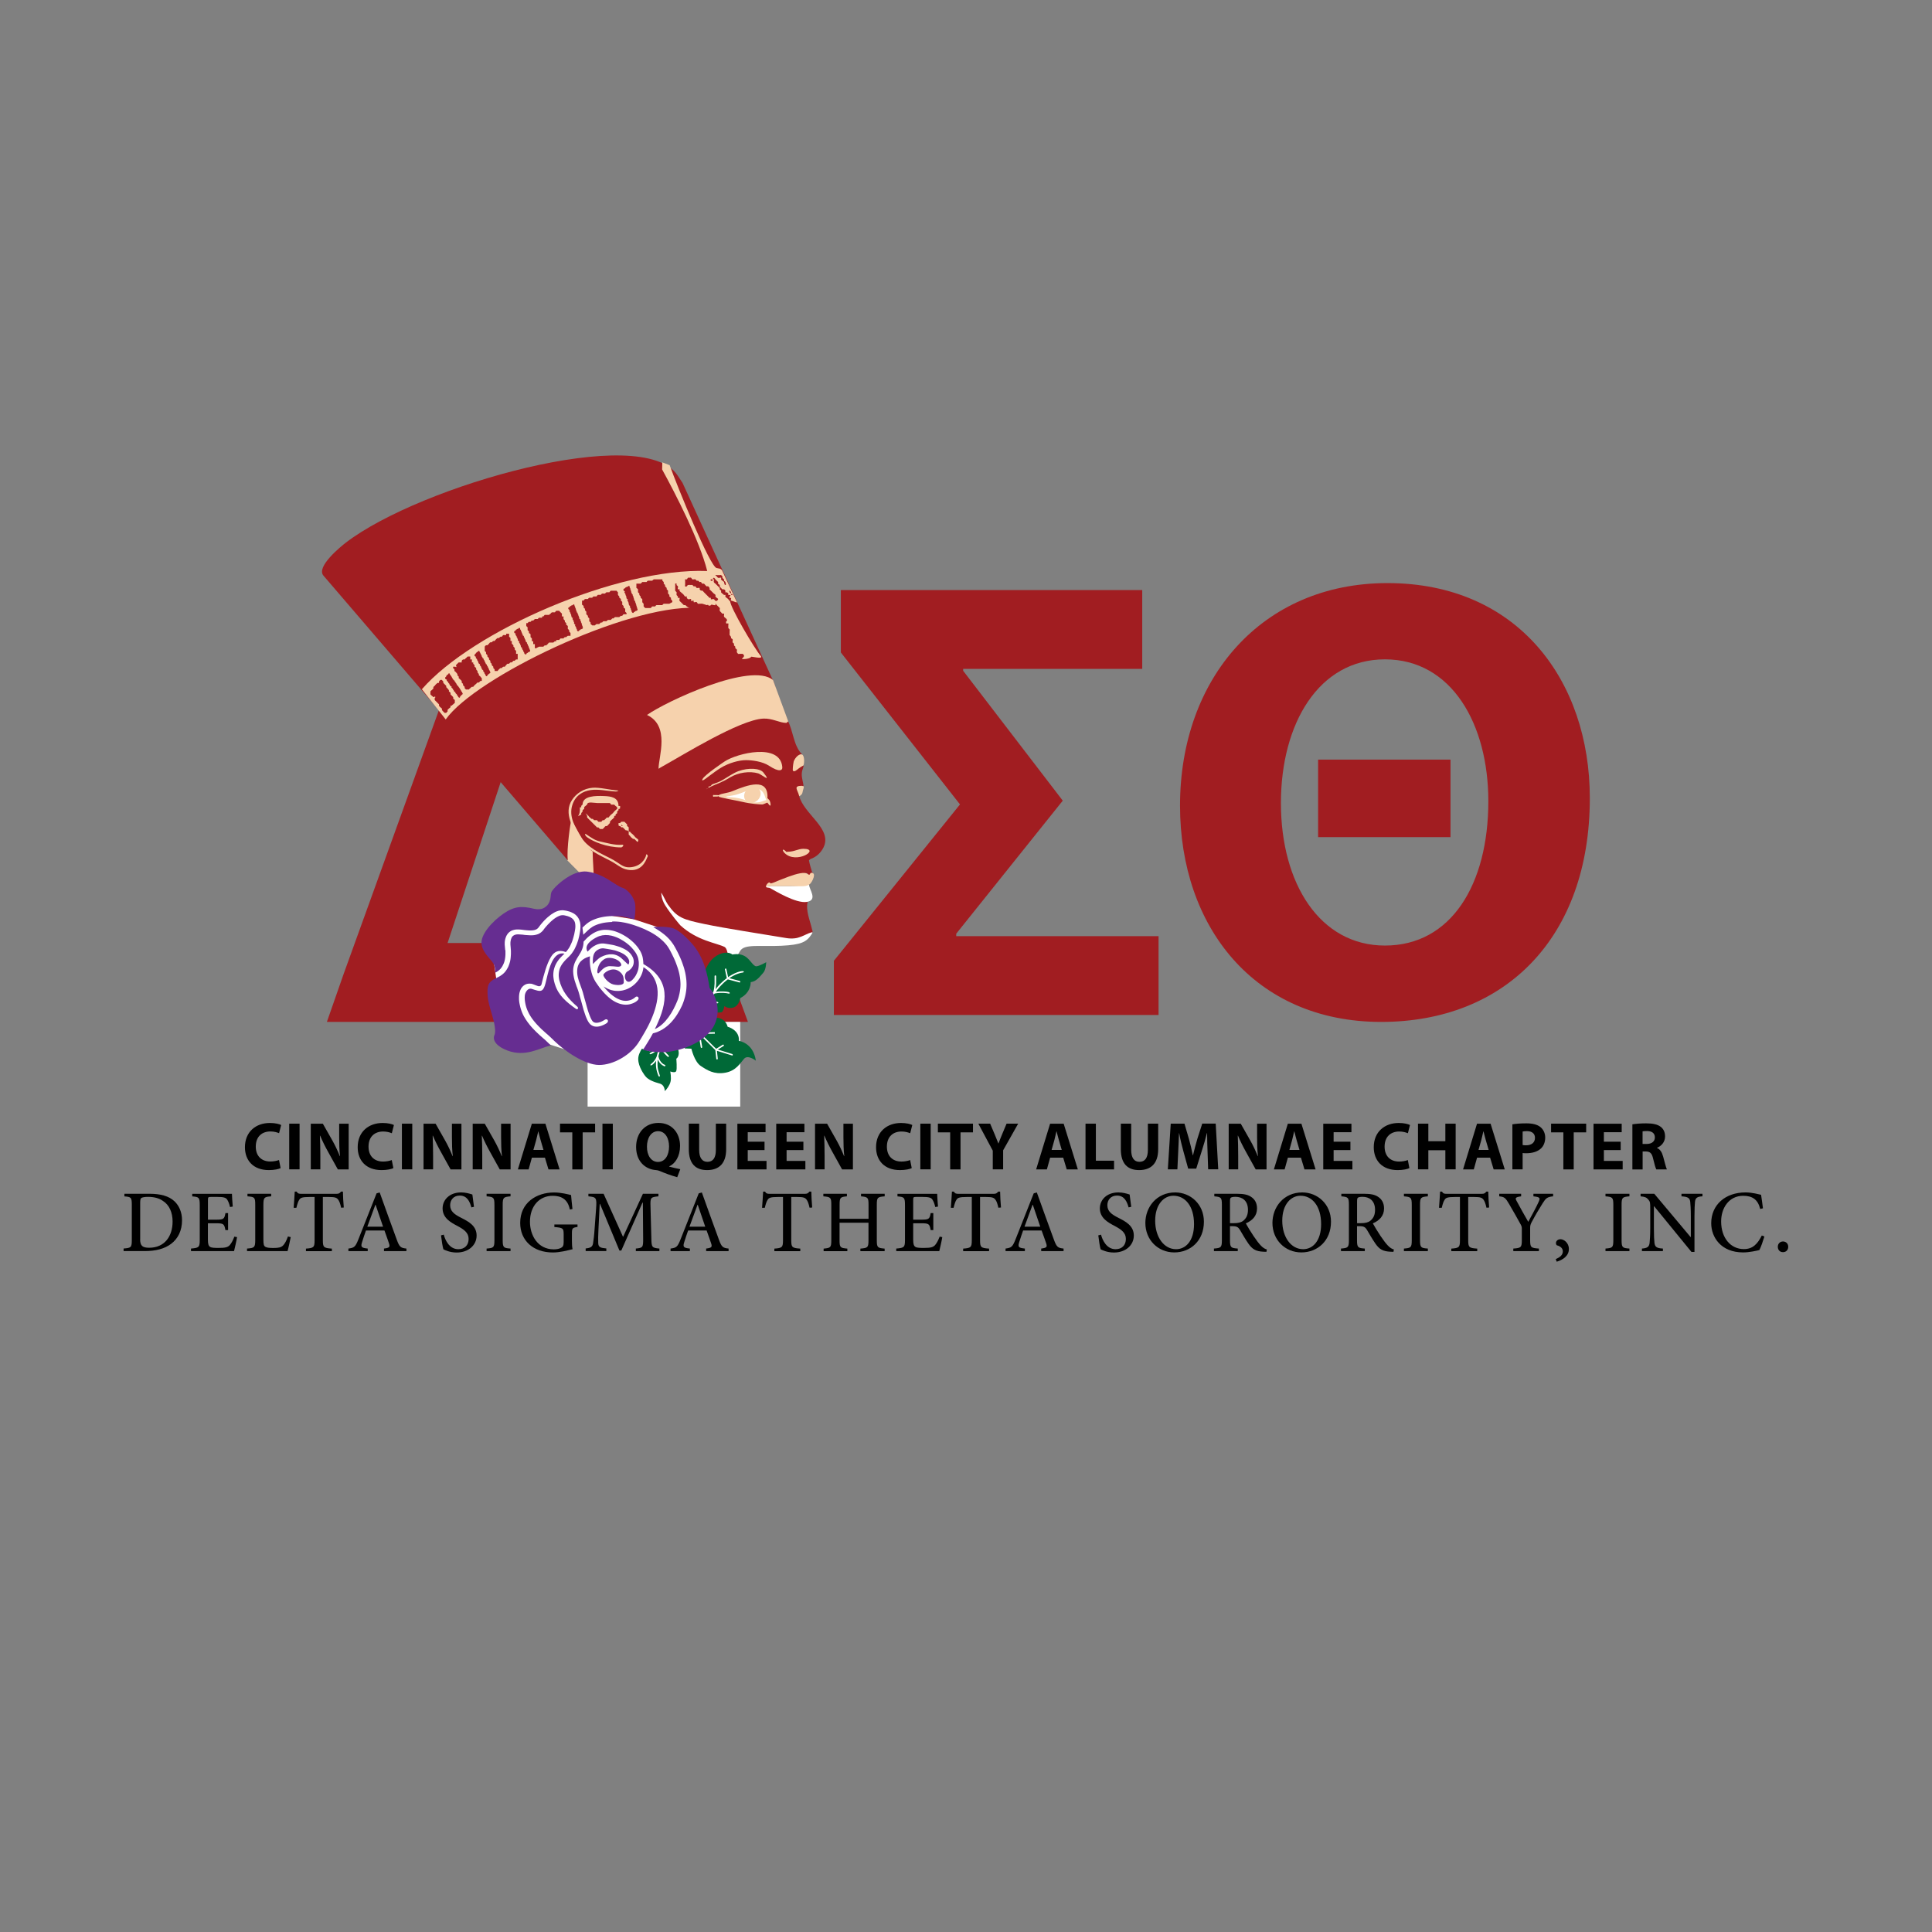 <?xml version="1.0" standalone="no"?>
<!DOCTYPE svg PUBLIC "-//W3C//DTD SVG 1.1//EN" "http://www.w3.org/Graphics/SVG/1.1/DTD/svg11.dtd">
<svg xmlns="http://www.w3.org/2000/svg" xmlns:xlink="http://www.w3.org/1999/xlink" version="1.1" id="Layer_1" x="0px" y="0px" viewBox="0 0 360 360" style="enable-background:new 0 0 360 360;" xml:space="preserve" width="360" height="360">
<rect x="0" y="0" width="360" height="360" fill="#808080" stroke="none"/>
<style type="text/css">
	.st0{fill:#A11D21;}
	.st1{fill-rule:evenodd;clip-rule:evenodd;fill:#F6D2AD;}
	.st2{fill-rule:evenodd;clip-rule:evenodd;fill:#A11D21;}
	.st3{fill-rule:evenodd;clip-rule:evenodd;fill:#FFFFFF;}
	.st4{fill-rule:evenodd;clip-rule:evenodd;fill:#006937;}
	.st5{fill-rule:evenodd;clip-rule:evenodd;fill:#662D91;}
</style>
<g>
	<g>
		<g>
			<path class="st0" d="M64.03,181.49l25.38-70.26h21.73l24.91,70.14l3.32,9.05l-3.32,0H64.03l-3.12,0L64.03,181.49z M115.48,175.73     l-11.16-33.13c-1.64-5.17-3.64-12.1-4.82-16.92h-0.47c-0.94,3.76-2.7,10.69-4.35,15.86l-11.28,34.18H115.48z"/>
		</g>
	</g>
	<g>
		<g>
			<path class="st0" d="M178.17,174.44h37.71v14.69h-60.5v-10.1l23.5-29.14l-22.2-28.31v-11.63h56.16v14.69h-33.37v0.35l18.56,24.2     l-19.85,24.79V174.44z"/>
			<path class="st0" d="M219.88,150.12c0-23.73,15.27-41.47,38.65-41.47c24.32,0,37.71,18.21,37.71,40.06     c0,25.96-15.74,41.71-38.89,41.71C233.74,190.41,219.88,172.67,219.88,150.12z M277.33,149.29c0-14.33-6.81-26.43-19.27-26.43     c-12.34,0-19.38,11.98-19.38,26.78c0,15.04,7.29,26.55,19.38,26.55C270.4,176.2,277.33,164.8,277.33,149.29z M270.28,141.54     v14.45h-24.67v-14.45H270.28z"/>
		</g>
	</g>
	<path class="st1" d="M148.61,148.03c-0.1-0.1-0.17-0.18-0.25-0.25c-0.07-0.08-0.2-0.18-0.25-0.25c-0.33-0.55,0.79-1.62,1.53-1.11   c0.25,0.17,0.09,0.46-0.03,0.87c-0.09,0.31-0.01,0.67-0.58,1.02C148.91,148.38,148.82,148.24,148.61,148.03L148.61,148.03z"/>
	<path class="st2" d="M123.78,203.84C124.4,203.89,123.79,203.85,123.78,203.84L123.78,203.84z M110.46,160.86c0,0.35,0,0.7,0,1.05   c0,0.35,0,0.7,0,1.1c0.05,0.35,0.15,0.7,0.25,1.05c0,0.15,0,0.35,0,0.55c0,0.15,0,0.3,0,0.5c0,0.98,1.48,1.37,1.9,3.74   c1.13,6.4-4.29,14.43-8.84,18.98c-0.1,0.05-0.2,0.15-0.25,0.25c0,0.58,0.33,0.22,0.55,0c0.05,0,0.15,0,0.25,0   c11.07,0,10.54,14.74,19.19,15.75l0.03,0.03c0.05,0,0.15-0.03,0.25,0c4.86,1.21,6.96-5.03,5.71-5.97   c-1.66-1.24-1.03-0.19-1.85-0.06c-0.58,0.09,0.57,0.42,0.54,0.5c-0.03,0.08,0.05,0.14,0,0.25c-0.05,0.11-0.2,0.22-0.3,0.3   c-0.1,0.08-0.11,0.19-0.25,0.25c-0.15,0.06,0.24,0.35,0,0.35c-0.25,0-0.83,0-1.05,0c-0.23,0-0.17,0.05-0.25,0   c-0.08-0.05-0.2-0.17-0.3-0.25c-0.1-0.08-0.17-0.2-0.25-0.3c-0.08-0.1-0.22,0.01-0.25-0.25c-0.03-0.26,0-0.9,0-1.35   c0.05-0.1,0.15-0.2,0.25-0.25c0-0.1,0-0.2,0-0.25c0.05-0.1,0.15-0.2,0.25-0.3c0.1-0.3,0.2-0.55,0.3-0.8   c0.05-0.1,0.15-0.2,0.25-0.25c0.05-0.1,0.15-0.2,0.25-0.25c0.1-0.2,0.2-0.4,0.3-0.55c0.05-0.1,0.15-0.2,0.25-0.25   c0.05-0.2,1.11-0.05,1.21-0.2c0.1-0.1,0.2-0.2,0.3-0.3c0.05-0.1,0.15-0.2,0.25-0.25c0.05-0.2,0.15-0.4,0.25-0.55   c0.1-0.1,0.2-0.2,0.3-0.25c0.05-0.2,0.15-0.4,0.25-0.55c0.05-0.1,0.15-0.2,0.25-0.25c0.1-0.1-0.46-0.11-0.36-0.16   c0-0.1,0-0.2,0-0.3c0.05-0.1,0.15-0.2,0.25-0.25c0-0.1,0-0.2,0-0.25c0.1-0.1,0.64,0.06,0.74-0.04c0-0.1,0-0.2,0-0.25   c0.05-0.1,0.15-0.2,0.25-0.25c0.05-0.2-0.81-0.75-0.71-0.9c0.1-0.1,0.2-0.2,0.3-0.25c0.05-0.3,0.15-0.55,0.25-0.8   c0.05-0.1,0.15-0.2,0.25-0.3c0-0.1,0-0.2,0-0.25c0-0.1,0-0.2,0-0.25c0.1,0,0.2,0,0.3,0c0-0.1,0-0.2,0-0.3   c0.05-0.1,0.15-0.2,0.25-0.25c0-0.1,0-0.2,0-0.3c0.05-0.1,0.15-0.2,0.25-0.25c0-0.1,0-0.2,0-0.25c0.1-0.1,0.2-0.2,0.3-0.3   c0-0.1,0-0.19,0-0.25c0.05-0.1,0.15-0.2,0.25-0.25c0-0.1,0-0.2,0-0.3c0.05-0.09,0.15-0.2,0.25-0.25c0-0.1,0-0.2,0-0.25   c0.1-0.1,0.2-0.2,0.3-0.3c0-0.1,0-0.2,0-0.25c0-0.1,0-0.2,0-0.25c0.04,0,0.15,0,0.25,0c0-0.1,0-0.2,0-0.3   c0.05-0.1,0.15-0.2,0.25-0.25c0-0.1,0-0.2,0-0.25c0-0.1,0-0.2,0-0.3c0.1,0,0.2,0,0.3,0c0-0.1,0-0.2,0-0.25   c0.05-0.1,0.15-0.2,0.25-0.25c0-0.1,0-0.2,0-0.3c0.05-0.1,0.15-0.2,0.25-0.25c0-0.1,0-0.2,0-0.25c0.1-0.1,0.2-0.2,0.3-0.3   c0-0.1,0-0.2,0-0.25c0.05-0.1,0.15-0.2,0.25-0.3c0-0.1,0.83-0.51,0.83-0.56c0.05-0.1,0.15-0.2,0.25-0.25c0-0.2,0-0.4,0-0.55   c0.1-0.1-0.24-0.46-0.14-0.51c0-0.1,0-0.2,0-0.3c0.05-0.1,0.15-0.2,0.25-0.25c0-0.2,0-0.4,0-0.55c0-0.3,0-0.55,0-0.8   c0-0.1,0-0.2,0-0.25c-0.1-0.1-0.2-0.2-0.25-0.25c-2.5-2.6-12.1-5.52-12.43-9.74c2.1,3.51,1.71,3.52,4.21,5.03c0.05,0,0.15,0,0.25,0   c0.15,0.05,0.35,0.15,0.55,0.25c0.15,0,0.3,0,0.5,0c0.38,0.38,0.55,0.3,1.1,0.3c0.05,0.05,0.15,0.15,0.25,0.25c0.25,0,0.5,0,0.8,0   c0.15,0.05,0.35,0.15,0.55,0.25c5.38,0.78,11.61,2.29,16.99,1.95c0.15-0.1,0.35-0.2,0.55-0.25c0.15,0,0.35,0,0.55,0   c0.05-0.1,0.15-0.2,0.25-0.3c0.05,0,0.15,0,0.25,0c0.1-0.1,0.02,0.3,0.12,0.25c0.05,0,0.15,0,0.25,0c0-0.1,0-0.2,0-0.3   c0.05,0,0.15,0,0.25,0c0.83-0.38,0.52-0.86,0.45-1.17c-0.4-1.74-1.21-3.43-0.78-5.15c0.32-0.06,0.29-0.17,0.55-0.35   c0-0.02,0-0.04,0-0.05c-0.1,0-0.2,0-0.3,0c0-0.03-3.77-0.19-7.25-2.19c-0.67-0.39,6.21-2.71,6.74-2.66c0.53,0.05-0.03,0.23,0,0.3   c0.04,0.07,0.17-0.02,0.25,0c0.08,0.01,0.2,0.21,0.34,0.14c0.14-0.06,0.15-0.36,0.21-0.44c0.07-0.08,0.18,0,0.25,0   c0.07,0,0.25,0.34,0.25,0.23c0-0.11-0.22-0.4-0.25-0.48c-0.09-0.27-0.45-1.47-0.55-2.06v-0.08c0.1-0.1,0.22-0.22,0.3-0.25   c1.05-0.35,1.91-1.16,2.4-2.15c1.71-3.49-3.69-6.18-4.55-9.63c-0.29-1.16-1.17-1.85,0.56-1.85c0.07,0,0.25,0.16,0.25,0   c0-0.49-0.36-1.44-0.31-2.28c0.04-0.73,0.41-1.32,0.31-1.47c-0.07-0.1-0.18,0-0.25,0c-1.45-0.03-1.2-1.05-1.1-1.05   c0-0.1,0-0.2,0-0.25c0.05-0.1,0.15-0.2,0.25-0.3c0.1-0.1,0.2-0.2,0.3-0.25c0.05-0.1,0.15-0.2,0.25-0.25c0.1,0,0.2,0,0.3,0   c-1.64-1.64-1.63-4.41-2.69-6.3c-1.26-2.23-12.39,0.01-13.96,0.75c-4.72,2.21-11.38,8.1-18.13,11.22   c-1.67,0.77-3.18-1.08-4.74-0.85c-3.76,0.56-4.81,2.67-4.51,4.95C105.95,154.38,110.46,159.4,110.46,160.86L110.46,160.86z"/>
	<path class="st1" d="M132.58,146.52c-1.96,0.97-0.38,0.38-0.55,0.15c-0.17-0.23,0.34,0.01,0.55-0.4c0.11-0.22,1.07-0.32,2.12-0.96   c0.92-0.55,1.98-1.28,2.87-1.61c1.91-0.7,4.05-0.56,4.68,0.25c1.66,2.1-0.4,0.32-0.95,0.16c-1.58-0.46-3.7-0.21-5.33,0.79   C134.42,145.86,133.42,146.1,132.58,146.52L132.58,146.52z"/>
	<path class="st1" d="M133.93,148.43c-0.06-0.18-0.17,0-0.25,0c-0.07,0-0.17,0-0.25,0c-0.08,0-0.2,0-0.3,0c-0.1,0-0.22,0.07-0.25,0   c-0.03-0.08-0.04-0.24,0-0.28c0.03-0.04,0.15,0,0.25,0c0.1,0,0.22,0,0.3,0c0.07,0,0.18,0,0.25,0c0.07,0,0.14,0.06,0.25,0   c0.64-0.35,1.61-0.34,2.57-0.74c2.94-1.21,6.51-2.45,6.51,1.02c0,0.08-0.05,0.15,0,0.27c0.05,0.12,0.23,0.25,0.3,0.33   c0.26,0.28,0.44,1.41,0.06,1c-0.1-0.1-0.29-0.37-0.36-0.45c-0.07-0.08-0.7,0.32-1,0.32c-0.52-0.01-2.1-0.11-3.65-0.48   C137.2,149.15,133.99,148.61,133.93,148.43L133.93,148.43z"/>
	<path class="st1" d="M131.03,145.38c-0.28,0.11-0.21-0.05-0.1-0.25c0.44-0.8,3.96-3.15,4.09-3.24c2.32-1.54,10.36-3.52,10.75,1.04   c0.06,0.69-0.6,0.98-2.45-0.23c-1.29-0.85-3.27-1.06-4.31-1.06c-1.31,0-3.22,0.53-4.69,1.43   C132.77,144.03,131.39,145.25,131.03,145.38L131.03,145.38z"/>
	<path class="st3" d="M135.33,148.51c-0.03-0.22,1.08-0.1,2.59-0.67c2.13-0.8,3.94-1.7,4.66,0.67c0.25,0.84,0.48,0.4-0.53,0.8   c-0.72,0.29-1.74,0.33-2.8-0.09C137,148.33,135.27,148.63,135.33,148.51L135.33,148.51z"/>
	<path class="st1" d="M140,146.66c0.85-0.23,1.62,0.23,1.73,1.03c0.1,0.8-0.5,1.63-1.34,1.86c-0.84,0.23-1.62-0.23-1.72-1.03   C138.55,147.73,139.15,146.89,140,146.66L140,146.66z"/>
	<path class="st3" d="M143.41,165.44c-0.32-0.06-0.56-0.05-0.64-0.14c-0.26-0.31,1.76-0.18,2.14-0.19c0.6,0,1.2,0,1.85,0   c0.15,0,0.35,0,0.55,0c1.5,0,2.69-0.25,3.45-0.25c0,0.86,1.66,2.81-0.37,3.19C148.34,168.43,144.32,165.92,143.41,165.44    M142.23,164.86C144.41,164.86,140.94,164.86,142.23,164.86L142.23,164.86z"/>
	<path class="st1" d="M147.31,165.11c-0.2,0-0.4,0-0.55,0c-0.65,0-1.25,0-1.85,0c-0.45,0-0.9,0-1.35,0c-0.1,0-0.2,0-0.25,0   c-0.2,0.04-0.41,0.07-0.62,0.11c0.15-0.58,0.73-1.06,0.87-0.61c0.55-0.06,1.16-0.42,1.85-0.67c0.57-0.21,2.35-0.98,3.7-1.22   c0.71-0.12,1.05-0.1,1.53,0.22c0.33,0.22,0.25-0.29,0.53-0.3c1.05-0.06,0.19,1.65-0.19,2.02   C150.34,165.3,149.51,165.12,147.31,165.11L147.31,165.11z"/>
	<path class="st1" d="M105.73,160.34c-0.03-1.91-0.26-5.54,0.67-7.5c0.19-0.4,2.3,4.79,4.03,5.81c-0.02,1.05,0.32,5.64,0.28,6.71   L105.73,160.34L105.73,160.34z"/>
	<path class="st2" d="M60.27,107.26l45.53,53.06c-0.27-1.92,0.54-7.49,0.67-7.49c0-0.2,0-0.35,0-0.5c0-0.2,0-0.4,0-0.55   c0.04-0.4-0.13-0.83-0.06-1.18c0.37-1.89,1.47-3,3.72-3.63c2.1-0.59,4.5,1.02,5.85,0.09l6.71-3.79l0.92-0.58   c0.19-0.12,0.38-0.16,0.38-0.32l0.18-3.67c0.42-8.53,24.89-0.94,19.73-12.21l-16.73-36.53l-0.92-1.38   c-6.56-9.88-47.95,1.91-61.79,12.52C63.51,101.83,58.85,105.61,60.27,107.26L60.27,107.26z"/>
	<path class="st2" d="M124.36,86.7l-1.38-0.53c0,0.44-0.03,0.89-0.03,1.33l4.78,9.93l3.91,9.68l0.66-0.48L124.36,86.7L124.36,86.7z"/>
	<path class="st1" d="M120.56,133.22c3.51-2.49,19.41-9.96,23.48-6.5l2.84,7.7c0.02,0.07,0-0.04-0.07,0.03   c-0.07,0.07-0.23,0.25-0.3,0.25c-1.25,0-2.59-0.88-4.29-0.8c-4.4,0.22-15.08,6.86-18.6,8.81c-0.94,0.52-0.27,0.16-0.91,0.54   C122.71,141.03,124.9,135.26,120.56,133.22L120.56,133.22z"/>
	<path class="st1" d="M131.78,106.4c-16.74-0.64-43.71,11.17-53.17,22.03l4.44,5.63c5.56-7.84,33.57-21.31,46.62-20.8   c4.68-0.66,5.68,3.48,7.86,9.26c0.19,0.49,2.31,0.32,2.43-0.15c0.02-0.08,2.41,0.55,1.79-0.15c-1.14-1.29-5.76-9.16-5.69-10.21   c0.02-0.32,1.05,0.32,1.26,0.22l-2.82-6.04c-0.55-0.27,0.24-0.1-0.98-0.35c-1.22-0.25-7.2-14.9-8.74-19.16l-1.37-0.53   c0,0.44-0.03,0.89-0.03,1.33C125.9,92.08,130.35,100.7,131.78,106.4L131.78,106.4z"/>
	<path class="st1" d="M115.26,147.31c-0.1,0.04-0.17,0.11-0.24,0.13c-0.21,0.07-0.35,0.04-0.71,0.02c-1.24-0.09-2.79-0.44-4.2-0.25   c-1.54,0.21-2.91,1.05-3.46,2.78c-0.68,2.13,0.46,4.02,1.44,5.72c1.34,2.32,3.98,3.36,5.71,4.26c1.73,0.9,2.21,1.71,3.55,1.64   c2.15-0.12,2.85-1.65,3-2.09c0.02-0.08,0.04-0.51,0.25-0.25c0.21,0.26,0.07,0.34,0,0.5c-0.28,0.66-1.06,2.78-3.68,2.29   c-1.2-0.22-1.95-1.02-3.17-1.65c-2.04-1.05-4.44-2.19-5.41-3.61c-1.59-2.34-3.37-5.26-1.76-7.73c0.84-1.3,2.25-2.15,3.82-2.28   C111.7,146.67,113.6,147.2,115.26,147.31L115.26,147.31z M115.25,150.18c0.1,0,0.2,0,0.3,0c0,0.55,0,0.55-0.3,0.55   c0,0.05,0,0.15,0,0.25c-0.1,0.05-0.2,0.15-0.25,0.25c0,0.1,0,0.2,0,0.3c-0.1,0.05-0.2,0.15-0.3,0.25c0,0.05,0,0.15,0,0.25l0,0   c-0.1,0-0.2,0-0.25,0c0,0.1,0,0.2,0,0.3c-0.1,0.05-0.2,0.15-0.25,0.25c-0.1,0.05-0.2,0.15-0.3,0.25c-0.1,0.1-0.2,0.2-0.25,0.3   c0,0.05,0,0.15,0,0.25c-0.1,0.05-0.2,0.15-0.25,0.25c-0.1,0.1-0.2,0.2-0.3,0.3c-0.1,0-0.2,0-0.25,0c-0.1,0.05-0.2,0.15-0.25,0.25   c-0.1,0.1-0.2,0.2-0.3,0.3c-0.2,0-0.35,0-0.5,0c-0.1-0.1-0.2-0.2-0.3-0.3c-0.1,0-0.2,0-0.25,0c-0.1-0.1-0.2-0.2-0.25-0.25   c-0.1-0.1-0.2-0.2-0.3-0.3c-0.1-0.1-0.2-0.2-0.25-0.25c-0.1-0.1-0.2-0.2-0.25-0.25c-0.1-0.1-0.2-0.2-0.3-0.3   c-0.1-0.1-0.2-0.2-0.25-0.25c-0.1-0.1-0.2-0.2-0.25-0.25c0-0.1,0-0.2,0-0.3c-0.1-0.2-0.2-0.35-0.3-0.5c0.15,0.15,0.35,0.3,0.55,0.5   c0.05,0.1,0.15,0.2,0.25,0.3c0.1,0.05,0.2,0.15,0.3,0.25c0.05,0,0.15,0,0.25,0c0.05,0.05,0.15,0.15,0.25,0.25c0.1,0,0.2,0,0.3,0   c0.05,0,0.15,0,0.25,0c0.05,0.1,0.15,0.2,0.25,0.3c0.15,0,0.35,0,0.55,0c0.05-0.1,0.15-0.2,0.25-0.3c0.1,0,0.2,0,0.3,0   c0.05-0.1,0.15-0.2,0.25-0.25c0.05-0.1,0.15-0.2,0.25-0.25c0.1,0,0.2,0,0.3,0c0.05-0.1,0.15-0.2,0.25-0.3   c0.05-0.1,0.15-0.2,0.25-0.25c0.1-0.1,0.2-0.2,0.3-0.25c0.05-0.1,0.15-0.2,0.25-0.3c0.05-0.1,0.15-0.2,0.25-0.25   c0.1-0.1,0.2-0.2,0.3-0.25c0-0.1,0-0.2,0-0.3c-0.1-0.1-0.2-0.2-0.3-0.25c-0.1-0.1-0.2-0.2-0.25-0.25c-0.1,0-0.2,0-0.25,0   c-0.1,0-0.2,0-0.3,0c-0.1-0.1-0.2-0.2-0.25-0.3c-0.1,0-0.2,0-0.25,0c-0.1,0-0.2,0-0.3,0c-0.3,0-0.55,0-0.8,0c-0.1,0-0.2,0-0.25,0   c-0.2,0-0.4,0-0.55,0c-0.1,0-0.2,0-0.25,0c-0.54,0-1.85-0.35-1.85,0.3c-0.1,0.05-0.2,0.15-0.3,0.25c-0.1,0.05-0.2,0.15-0.25,0.25   c0,0.1,0,0.2,0,0.3c-0.1,0.05-0.2,0.15-0.3,0.25c0,0.05,0,0.15,0,0.25c-0.1,0.1-0.2,0.2-0.25,0.3c0,0.05,0,0.15,0,0.25   c-1.16,0.58-0.25,0.34-0.25-0.8c0-0.1,0-0.2,0-0.25c0-0.1,0-0.2,0-0.3c0.05,0,0.15,0,0.25,0c0-0.1,0-0.2,0-0.25   c0.05-0.1,0.15-0.2,0.25-0.25c0-1.66,2.43-1.66,4-1.6C113.85,148.38,115.25,148.57,115.25,150.18L115.25,150.18z M116.35,153.12   c0.05,0.05,0.15,0.15,0.25,0.25c0.05,0.05,0.15,0.15,0.25,0.25c0,0.1,0,0.2,0,0.3c0.1,0.05,0.2,0.15,0.3,0.25c0,0.1,0,0.2,0,0.3   c0,0.05,0,0.15,0,0.25c0,0.05,0,0.15,0,0.25c0.05,0,0.15,0,0.25,0c0.05,0.1,0.15,0.2,0.25,0.3c0.1,0.05,0.2,0.15,0.3,0.25   c0.05,0.05,0.15,0.15,0.25,0.25c0.05,0.1,0.15,0.2,0.25,0.3c0.1,0.05,0.2,0.15,0.3,0.25c0.25,0,0.25,0.55,0,0.55   c-0.1-0.1-0.2-0.2-0.3-0.3c-0.1-0.1-0.2-0.2-0.25-0.25c-0.1,0-0.2,0-0.25,0c-0.1-0.1-0.2-0.2-0.3-0.25c-0.1-0.1-0.2-0.2-0.25-0.3   c-0.1-0.1-0.2-0.2-0.25-0.25c0-0.1,0-0.2,0-0.25c0-0.1,0-0.2,0-0.3c-0.1-0.1-0.2-0.2-0.3-0.25c-0.1,0-0.2,0-0.25,0   c-0.1-0.1-0.2-0.2-0.25-0.25c-0.1-0.1-0.2-0.2-0.3-0.3c-0.1,0-0.2,0-0.25,0c-0.1-0.1-0.2-0.2-0.25-0.25c-0.3,0-0.3,0-0.3-0.55   c0.1,0,0.2,0,0.3,0c0.05-0.1,0.15-0.2,0.25-0.25C115.95,153.12,116.15,153.12,116.35,153.12L116.35,153.12z M115.8,153.62   c0,0.1,0,0.2,0,0.3c0.05,0,0.15,0,0.25,0C115.95,153.82,115.85,153.72,115.8,153.62L115.8,153.62z M115.74,157.9   c-2.73,0-5.2-1.09-6.26-1.84c-0.6-0.42-0.46-0.74-0.37-0.68c1.24,0.82,1.75,1.22,2.81,1.44c0.96,0.2,2.67,0.72,3.98,0.58   C116.43,157.36,115.97,157.9,115.74,157.9L115.74,157.9z"/>
	<path class="st1" d="M147.72,143.44c0-0.58,0.14-1.48,0.18-1.57c0.34-0.86,1.12-1.49,1.56-1.27c0.53,0.26,0.41,1.95,0.21,2.05   c-0.8,0.42-1.05,0.76-1.47,1C147.95,143.78,147.72,143.71,147.72,143.44L147.72,143.44z"/>
	<path class="st1" d="M146.21,158.96c-0.48-0.47-0.5-1.04,0.3-0.25c0.1,0.11,0.02,0,0.25,0c1.27,0,1.94-0.55,2.95-0.55   C152.99,158.17,148.38,161.13,146.21,158.96L146.21,158.96z"/>
	<path class="st2" d="M137.01,122.89c-0.11-0.06-0.22-0.17-0.25-0.25c-0.02-0.08,0.05-0.19,0-0.3c-0.05-0.11-0.22-0.12-0.25-0.25   c-0.03-0.13,0.05-0.37,0-0.55c-0.05-0.18-0.2-0.32-0.3-0.5c-0.1-0.17-0.22-0.42-0.25-0.55c-0.03-0.13,0.05-0.12,0-0.25   c-0.05-0.13-0.23-0.42-0.25-0.55c-0.02-0.13,0.05-0.12,0-0.25c-0.05-0.13-0.25-0.42-0.3-0.55c-0.05-0.13,0.05-0.17,0-0.25   c-0.05-0.08-0.22-0.15-0.25-0.3c-0.03-0.15,0.05-0.41,0-0.55c-0.06-0.14-0.22-0.17-0.25-0.25c-0.03-0.08,0.05-0.12,0-0.25   c-0.05-0.13-0.25-0.42-0.3-0.55c-0.05-0.13,0.05-0.17,0-0.25c-0.05-0.08-0.22-0.2-0.25-0.3c-0.02-0.1,0.05-0.17,0-0.25   c-0.05-0.08-0.17-0.17-0.25-0.25c-0.08-0.07-0.25-0.19-0.3-0.3c-0.06-0.11,0.05-0.17,0-0.25c-0.06-0.08-0.17-0.22-0.25-0.25   c-0.08-0.03-0.21,0.07-0.25,0c-0.03-0.06,0.06-0.19,0-0.3c-0.05-0.11-0.2-0.22-0.3-0.25c-0.1-0.03-0.17,0.05-0.25,0   c-0.08-0.05-0.2-0.22-0.3-0.25c-0.11-0.03-0.08,0.05-0.25,0c-0.17-0.05-0.39-0.25-0.8-0.3c-0.41-0.05-1.24,0.05-1.6,0   c-0.36-0.05-0.42-0.23-0.55-0.25c-0.13-0.02-0.12,0.05-0.25,0c-0.13-0.05-0.38-0.18-0.55-0.25c-0.18-0.08-0.37-0.2-0.5-0.3   c-0.13-0.1-0.2-0.23-0.3-0.25c-0.1-0.03-0.17,0.05-0.25,0c-0.08-0.05-0.17-0.18-0.25-0.25c-0.08-0.07-0.2-0.2-0.3-0.3   c-0.1-0.1-0.22-0.17-0.25-0.25c-0.03-0.08,0-0.2,0-0.3c0-0.1,0.06-0.22,0-0.25c-0.07-0.03-0.23,0.07-0.3,0   c-0.07-0.07,0.05-0.17,0-0.25c-0.05-0.08-0.22-0.2-0.25-0.3c-0.02-0.1,0-0.17,0-0.25c0-0.08,0.05-0.17,0-0.25   c-0.05-0.08-0.22-0.2-0.25-0.3c-0.03-0.1,0-0.07,0-0.25c0-0.17,0-0.62,0-0.8c0-0.18-0.04-0.22,0-0.25c0.03-0.03,0.18-0.03,0.25,0   c0.07,0.03-0.03,0.17,0,0.25c0.02,0.08,0.19,0.14,0.25,0.25c0.05,0.11,0,0.22,0,0.3c0,0.08-0.07,0.18,0,0.25   c0.07,0.07,0.23-0.03,0.3,0c0.06,0.03-0.02,0.15,0,0.25c0.02,0.1,0.15,0.23,0.25,0.3c0.1,0.08,0.22,0.18,0.3,0.25   c0.08,0.07,0.17,0.15,0.25,0.25c0.08,0.1,0.14,0.25,0.25,0.3c0.11,0.05,0.23-0.03,0.3,0c0.07,0.03-0.02,0.17,0,0.25   c0.03,0.08,0.17,0.2,0.25,0.25c0.08,0.05,0.15,0,0.25,0c0.1,0,0.23-0.07,0.3,0c0.07,0.07-0.03,0.23,0,0.3c0.03,0.07,0.18,0,0.25,0   c0.07,0,0.18-0.03,0.25,0c0.07,0.03-0.07,0.18,0,0.25c0.07,0.07,0.23,0,0.3,0c0.08,0,0.16-0.06,0.25,0   c0.09,0.06,0.14,0.24,0.25,0.3c0.1,0.05,0.22,0,0.3,0c0.08,0,0.17,0,0.25,0c0.08,0,0.08-0.03,0.25,0c0.18,0.03,0.6,0.2,0.8,0.25   c0.2,0.05,0.23-0.16,0.3,0c0.07,0.16,0.4,0.17,0.5,0c0.1-0.17,0.4,0,0.55,0c0.15,0,0.23,0.07,0.3,0c0.07-0.07-0.06-0.25,0-0.25   c0.06,0,0.18,0.17,0.25,0.25c0.07,0.08,0.15,0.15,0.25,0.25c0.1,0.1,0.25,0.22,0.3,0.3c0.05,0.08,0,0.17,0,0.25   c0,0.07-0.02,0.15,0,0.25c0.03,0.1,0.18,0.22,0.25,0.3c0.07,0.07,0.15,0.2,0.25,0.25c0.11,0.05,0.23-0.03,0.3,0   c0.06,0.04,0,0.15,0,0.25c0,0.1-0.03,0.22,0,0.3c0.02,0.08,0.17,0.17,0.25,0.25c0.07,0.08,0.2,0.14,0.25,0.25   c0.06,0.11,0.16,0.23,0,0.3c-0.16,0.06-0.18,0.5,0,0.5c0.17,0,0.23-0.07,0.3,0c0.07,0.07,0,0.23,0,0.3c0,0.08,0,0.17,0,0.25   c0,0.08-0.02,0.15,0,0.25c0.03,0.1,0.2,0.22,0.25,0.3c0.05,0.08,0,0.18,0,0.25c0,0.07,0,0.15,0,0.25c0,0.1,0,0.23,0,0.3   c0,0.08-0.03,0.15,0,0.25c0.02,0.1,0.19,0.22,0.25,0.3c0.05,0.08-0.06,0.16,0,0.25c0.06,0.09,0.25,0.14,0.3,0.25   c0.06,0.11,0,0.23,0,0.3c0,0.08-0.03,0.17,0,0.25c0.03,0.08,0.2,0.14,0.25,0.25c0.05,0.11-0.02,0.22,0,0.3   c0.03,0.08,0.2,0.17,0.25,0.25c0.05,0.08-0.05,0.14,0,0.25c0.05,0.11,0.24,0.22,0.3,0.3c0.05,0.08,0,0.18,0,0.25   c0,0.08-0.03,0.15,0,0.25c0.03,0.1,0.17,0.25,0.25,0.3c0.08,0.06,0.13,0,0.25,0c0.12,0,0.41-0.02,0.55,0   c0.13,0.03,0.2,0.17,0.25,0.25c0.05,0.08,0.05,0.14,0,0.25c-0.05,0.11-0.17,0.22-0.25,0.3c-0.08,0.08-0.05,0.19-0.25,0.25   c-0.2,0.06-0.63,0-0.8,0C137.13,122.89,137.11,122.94,137.01,122.89L137.01,122.89z M134.36,107.16c0.08,0.03,0.2,0.17,0.25,0.25   c0.05,0.08-0.05,0.14,0,0.25c0.05,0.11,0.25,0.22,0.3,0.3c0.05,0.08-0.03,0.17,0,0.25c0.02,0.08,0.19,0.11,0.25,0.25   c0.05,0.13,0.21,0.55,0,0.55c-0.21,0-0.18-0.42-0.25-0.55c-0.08-0.13-0.2-0.17-0.3-0.25c-0.1-0.08-0.22-0.17-0.25-0.25   c-0.03-0.08,0.07-0.23,0-0.3c-0.07-0.07-0.17,0-0.25,0c-0.08,0-0.19,0.06-0.3,0c-0.11-0.05-0.18-0.17-0.25-0.25   c-0.07-0.08-0.25-0.19-0.25-0.25c0-0.06,0.18,0,0.25,0c0.07,0,0.15,0,0.25,0c0.1,0,0.22,0,0.3,0   C134.19,107.16,134.28,107.13,134.36,107.16L134.36,107.16z M133.01,107.66c0.14,0,0.22,0.23,0.3,0.3   c0.08,0.07,0.18,0.17,0.25,0.25c0.07,0.08,0.19,0.14,0.25,0.25c0.05,0.11-0.06,0.21,0,0.3c0.06,0.09,0.25,0.17,0.3,0.25   c0.05,0.08-0.02,0.15,0,0.25c0.03,0.1,0.18,0.22,0.25,0.3c0.07,0.08,0.15,0.19,0.25,0.25c0.11,0.05,0.22-0.02,0.3,0   c0.08,0.03,0.19,0.14,0.25,0.25c0.05,0.11-0.03,0.23,0,0.3c0.03,0.07,0.15-0.02,0.25,0c0.1,0.03,0.25,0.17,0.3,0.25   c0.05,0.08-0.03,0.18,0,0.25c0.03,0.07,0.17,0,0.25,0c0.07,0,0.18,0.07,0.25,0c0.07-0.07,0.05-0.17,0-0.25   c-0.05-0.08-0.22-0.17-0.25-0.25c-0.03-0.08-0.11-0.3,0-0.3c0.1,0,0.19,0.22,0.25,0.3c0.05,0.08-0.06,0.16,0,0.25   c0.06,0.09,0.3,0.13,0.3,0.25c0,0.12-0.19-0.05-0.3,0c-0.11,0.06-0.22,0.22-0.25,0.3c-0.03,0.08-0.03,0.18,0,0.25   c0.03,0.07,0.18-0.03,0.25,0c0.07,0.03,0,0.15,0,0.25c0,0.1-0.06,0.21,0,0.3c0.06,0.09,0.3,0.13,0.3,0.25c0,0.12-0.19,0.05-0.3,0   c-0.11-0.05-0.17-0.18-0.25-0.25c-0.08-0.07-0.18-0.19-0.25-0.3c-0.07-0.1-0.2-0.17-0.3-0.25c-0.1-0.07-0.22-0.17-0.25-0.25   c-0.03-0.08,0.07-0.23,0-0.3c-0.07-0.07-0.17,0.05-0.25,0c-0.08-0.05-0.2-0.17-0.3-0.25c-0.1-0.08-0.22-0.17-0.25-0.25   c-0.03-0.08,0.06-0.19,0-0.3c-0.05-0.1-0.22-0.17-0.25-0.25c-0.03-0.08,0.05-0.17,0-0.25c-0.05-0.08-0.2-0.2-0.3-0.3   c-0.1-0.1-0.18-0.17-0.25-0.25c-0.07-0.08-0.17-0.18-0.25-0.25c-0.07-0.08-0.24-0.14-0.3-0.3c-0.05-0.16,0.07-0.4,0-0.5   c-0.07-0.1-0.22-0.04-0.25,0c-0.04,0.03,0.07,0.18,0,0.25c-0.07,0.07-0.23,0.03-0.3,0c-0.07-0.04-0.07-0.18,0-0.25   c0.07-0.07,0.21,0.06,0.3,0C132.85,107.9,132.87,107.66,133.01,107.66L133.01,107.66z M133.01,110.6c0.1,0.07,0.24,0.14,0.3,0.25   c0.06,0.11-0.03,0.22,0,0.3c0.03,0.08,0.18,0.17,0.25,0.25c0.07,0.08,0.25,0.11,0.25,0.25c0,0.14-0.17,0.24-0.25,0.3   c-0.09,0.06-0.17,0.05-0.25,0c-0.08-0.05-0.19-0.24-0.3-0.3c-0.11-0.05-0.18,0-0.25,0c-0.08,0-0.23,0.07-0.3,0   c-0.07-0.07,0.06-0.22,0-0.25c-0.07-0.03-0.17,0.06-0.25,0c-0.08-0.05-0.17-0.17-0.25-0.25c-0.08-0.07-0.2-0.2-0.3-0.3   c-0.1-0.1-0.17-0.17-0.25-0.25c-0.08-0.08-0.18-0.18-0.25-0.25c-0.07-0.08-0.19-0.24-0.3-0.3c-0.11-0.05-0.17,0.05-0.25,0   c-0.08-0.05-0.22-0.17-0.25-0.25c-0.03-0.08,0.07-0.22,0-0.25c-0.07-0.03-0.2,0-0.3,0c-0.1,0-0.17,0.05-0.25,0   c-0.08-0.05-0.16-0.24-0.25-0.3c-0.09-0.06-0.19,0.05-0.3,0c-0.11-0.06-0.17-0.22-0.25-0.25c-0.08-0.03-0.13,0-0.25,0   c-0.12,0-0.42-0.03-0.55,0c-0.13,0.03-0.16,0.19-0.25,0.25c-0.09,0.06-0.23,0.07-0.3,0c-0.07-0.07,0-0.13,0-0.25   c0-0.13,0-0.43,0-0.55c0-0.13,0-0.17,0-0.25c0-0.08-0.06-0.22,0-0.25c0.07-0.03,0.21,0.06,0.3,0c0.09-0.06,0.17-0.25,0.25-0.3   c0.08-0.05,0.15,0,0.25,0c0.1,0,0.21-0.06,0.3,0c0.09,0.06,0.17,0.25,0.25,0.3c0.08,0.05,0.15,0,0.25,0c0.1,0,0.22-0.03,0.3,0   c0.08,0.02,0.17,0.2,0.25,0.25c0.08,0.05,0.15-0.02,0.25,0c0.1,0.02,0.22,0.2,0.3,0.25c0.08,0.05,0.16-0.06,0.25,0   c0.09,0.06,0.14,0.25,0.25,0.3c0.11,0.05,0.22-0.03,0.3,0c0.08,0.03,0.17,0.17,0.25,0.25c0.07,0.07,0.14,0.19,0.25,0.25   c0.11,0.05,0.21-0.06,0.3,0c0.09,0.06,0.2,0.22,0.25,0.3c0.05,0.08-0.03,0.17,0,0.25c0.03,0.08,0.15,0.15,0.25,0.25   c0.1,0.1,0.22,0.23,0.3,0.3C132.84,110.43,132.91,110.53,133.01,110.6L133.01,110.6z"/>
	<path class="st2" d="M82.85,132.84c-0.1-0.1-0.2-0.2-0.25-0.25c-0.1-0.1-0.2-0.2-0.25-0.3c0-0.1,0-0.2,0-0.25   c-0.1-0.1-0.2-0.2-0.3-0.25c-0.1-0.1-0.2-0.2-0.25-0.3c0-0.1,0-0.2,0-0.25c-0.1-0.1-0.2-0.2-0.25-0.25c-0.1-0.1-0.2-0.2-0.3-0.3   c-0.1-0.1-0.2-0.2-0.25-0.25c0-0.1,0-0.2,0-0.25c0-0.05,0-0.1,0-0.15c0.05-0.05,0.1-0.1,0.15-0.15c-0.05-0.05-0.1-0.1-0.15-0.1   c-0.05,0-0.1,0.05-0.15,0.1c-0.05,0-0.1,0-0.1,0c-0.1-0.1-0.2-0.2-0.3-0.25c-0.1-0.1-0.2-0.2-0.25-0.25c0-0.1,0-0.2,0-0.3   c0-0.1,0-0.2,0-0.25c0.05-0.1,0.15-0.2,0.25-0.25c0.1-0.1,0.2-0.2,0.3-0.3c0-0.1,0-0.2,0-0.25c0.05-0.1,0.15-0.2,0.25-0.25   c0.05-0.1,0.15-0.2,0.25-0.3c0.1-0.1,0.2-0.2,0.3-0.25c0.05,0,0.15,0,0.25,0c0-0.1,0-0.2,0-0.25c0.05-0.1,0.15-0.2,0.25-0.3   c0.1,0,0.2,0,0.3,0c0.05,0.1,0.15,0.2,0.25,0.3c0,0.05,0,0.15,0,0.25c0.05,0.05,0.15,0.15,0.25,0.25c0.1,0.1,0.2,0.2,0.3,0.3   c0,0.05,0,0.15,0,0.25c0.05,0.05,0.15,0.15,0.25,0.25c0.05,0.1,0.15,0.2,0.25,0.3c0,0.05,0,0.15,0,0.25c0.1,0.05,0.2,0.15,0.3,0.25   c0,0.1,0,0.2,0,0.3c0.05,0.05,0.15,0.15,0.25,0.25c0.05,0.05,0.15,0.15,0.25,0.25c0,0.1,0,0.2,0,0.3c0.1,0.05,0.2,0.15,0.3,0.25   c0,0.05,0,0.15,0,0.25c0,0.1,0,0.2,0,0.3c-0.1,0.05-0.2,0.15-0.3,0.25c-0.1,0.05-0.2,0.15-0.25,0.25c-0.1,0-0.2,0-0.25,0   c0,0.1,0,0.2,0,0.3c-0.1,0.05-0.2,0.15-0.3,0.25c-0.1,0.05-0.2,0.15-0.25,0.25c0,0.1,0,0.2,0,0.3c-0.1,0.05-0.2,0.15-0.25,0.25   C83.05,132.84,82.95,132.84,82.85,132.84L82.85,132.84z"/>
	<path class="st2" d="M86.83,128.48c-0.1-0.1-0.2-0.2-0.25-0.25c0-0.1,0-0.2,0-0.25c-0.1-0.1-0.2-0.2-0.3-0.3c0-0.1,0-0.2,0-0.25   c-0.1-0.1-0.2-0.2-0.25-0.25c0-0.1,0-0.2,0-0.3c-0.1-0.1-0.2-0.2-0.25-0.25c-0.1-0.1-0.2-0.2-0.3-0.25c0-0.1,0-0.2,0-0.3   c-0.1-0.1-0.2-0.2-0.25-0.25c0-0.1,0-0.2,0-0.25c-0.1-0.1-0.2-0.2-0.25-0.3c-0.1-0.1-0.2-0.2-0.3-0.25c0-0.1,0-0.2,0-0.3   c-0.1-0.1-0.2-0.2-0.25-0.25c0-0.1,0-0.2,0-0.25c0.05,0,0.15,0,0.25,0c0.05,0,0.1,0,0.15,0c0.05,0,0.1,0.05,0.15,0.1   c0-0.05,0.05-0.1,0.1-0.1c-0.05-0.05-0.1-0.1-0.1-0.15s0-0.1,0-0.15c0.05-0.1,0.15-0.2,0.25-0.25c0.05-0.1,0.15-0.2,0.25-0.25   c0.1,0,0.2,0,0.3,0c0.05,0,0.15,0,0.25,0c0-0.1,0-0.2,0-0.3c0.05-0.1,0.15-0.2,0.25-0.25c0.1,0,0.2,0,0.3,0   c0.05-0.1,0.15-0.2,0.25-0.25c0.1-0.1,0.2-0.2,0.3-0.3c0.05,0,0.15,0,0.25,0c0.05,0,0.15,0,0.25,0c0,0.1,0,0.2,0,0.3   c0,0.05,0,0.15,0,0.25c0.1,0,0.2,0,0.3,0c0,0.05,0,0.15,0,0.25c0,0.1,0,0.2,0,0.3c0.05,0,0.15,0,0.25,0c0,0.05,0,0.15,0,0.25   c0.05,0.05,0.15,0.15,0.25,0.25c0,0.1,0,0.2,0,0.3c0.1,0.05,0.2,0.15,0.3,0.25c0,0.05,0,0.15,0,0.25c0.05,0.1,0.15,0.2,0.25,0.3   c0,0.05,0,0.15,0,0.25c0.05,0.1,0.15,0.2,0.25,0.3c0,0.05,0,0.15,0,0.25c0.1,0.05,0.2,0.15,0.3,0.25c0.05,0.1,0.15,0.2,0.25,0.3   c0,0.05,0,0.15,0,0.25c0,0.05,0,0.15,0,0.25c-0.1,0-0.2,0-0.25,0c-0.1,0.1-0.2,0.2-0.3,0.3c-0.1,0-0.2,0-0.25,0   c-0.1,0.05-0.2,0.15-0.25,0.25c-0.1,0.05-0.2,0.15-0.3,0.25c-0.1,0.1-0.2,0.2-0.25,0.3c-0.1,0-0.2,0-0.25,0   c-0.1,0.05-0.2,0.15-0.3,0.25c-0.1,0.05-0.2,0.15-0.25,0.25c-0.1,0-0.2,0-0.25,0C87.03,128.48,86.93,128.48,86.83,128.48   L86.83,128.48z"/>
	<path class="st2" d="M92.17,125.03c0-0.1,0-0.2,0-0.3c-0.1-0.1-0.2-0.2-0.25-0.25c0-0.1,0-0.2,0-0.25c-0.1-0.1-0.2-0.2-0.3-0.3   c0-0.1,0-0.2,0-0.25c-0.1-0.1-0.2-0.2-0.25-0.25c0-0.1,0-0.2,0-0.3c-0.1-0.1-0.2-0.2-0.25-0.25c0-0.1,0-0.2,0-0.25   c-0.1-0.1-0.2-0.2-0.3-0.3c0-0.1,0-0.2,0-0.25c-0.1-0.1-0.2-0.2-0.25-0.25c0-0.1,0-0.2,0-0.3c-0.1-0.1-0.2-0.2-0.25-0.25   c0-0.1,0-0.2,0-0.25c0-0.1,0-0.2,0-0.3c0-0.1,0-0.2,0-0.25c0.05-0.1,0.15-0.2,0.25-0.25c0.05,0,0.15,0,0.25,0   c0.1-0.1,0.2-0.2,0.3-0.3c0.05-0.1,0.15-0.2,0.25-0.25c0.05,0,0.15,0,0.25,0c0.1-0.1,0.2-0.2,0.3-0.25c0.05,0,0.15,0,0.25,0   c0.05-0.1,0.15-0.2,0.25-0.3c0.1-0.1,0.2-0.2,0.3-0.25c0.05,0,0.15,0,0.25,0c0.1-0.1,0.2-0.2,0.3-0.25c0.05,0,0.15,0,0.25,0   c0.05-0.1,0.15-0.2,0.25-0.3c0.1,0,0.2,0,0.3,0c0.05,0,0.15,0,0.25,0c0-0.1,0-0.2,0-0.25c0.05,0,0.15,0,0.25,0c0.1,0,0.2,0,0.3,0   c0,0.05,0,0.15,0,0.25c0,0.1,0,0.2,0,0.3c0.05,0.05,0.15,0.15,0.25,0.25c0,0.05,0,0.15,0,0.25c0,0.1,0,0.2,0,0.3   c0.05,0,0.15,0,0.25,0c0,0.05,0,0.15,0,0.25c0,0.05,0,0.15,0,0.25c0.1,0.1,0.2,0.2,0.3,0.3c0,0.05,0,0.15,0,0.25   c0.05,0.05,0.15,0.15,0.25,0.25c0,0.1,0,0.2,0,0.3c0.05,0.05,0.15,0.15,0.25,0.25c0,0.05,0,0.15,0,0.25c0,0.1,0,0.2,0,0.3   c0.1,0,0.2,0,0.3,0c0,0.05,0,0.15,0,0.25c0,0.05,0,0.15,0,0.25c0,0.1,0,0.2,0,0.3c0,0.05,0,0.15,0,0.25c-0.1,0-0.2,0-0.3,0   c-0.1,0.05-0.2,0.15-0.25,0.25c-0.1,0-0.2,0-0.25,0c-0.1,0.1-0.2,0.2-0.3,0.3c-0.1,0-0.2,0-0.25,0c-0.1,0.05-0.2,0.15-0.25,0.25   c-0.1,0-0.2,0-0.3,0c-0.1,0.05-0.2,0.15-0.25,0.25c-0.1,0.1-0.2,0.2-0.25,0.3c-0.1,0-0.2,0-0.3,0c-0.1,0.05-0.2,0.15-0.25,0.25   c-0.1,0-0.2,0-0.25,0c-0.1,0.05-0.2,0.15-0.3,0.25c-0.1,0.1-0.2,0.2-0.25,0.3c-0.1,0-0.2,0-0.3,0   C92.32,125.03,92.22,125.03,92.17,125.03L92.17,125.03z"/>
	<path class="st2" d="M99.66,120.79c0-0.09,0-0.19,0-0.29c0-0.1,0-0.2,0-0.24c0-0.09,0-0.19,0-0.24c-0.1,0-0.2,0-0.3,0   c0-0.1,0-0.19,0-0.29c0-0.1,0-0.19,0-0.24c-0.1,0-0.2,0-0.25,0c0-0.1,0-0.2,0-0.24c0-0.1,0-0.19,0-0.29   c-0.1-0.1-0.2-0.19-0.25-0.24c0-0.1,0-0.19,0-0.24c0-0.1,0-0.19,0-0.29c-0.1-0.1-0.2-0.19-0.3-0.24c0-0.1,0-0.19,0-0.29   c-0.1-0.1-0.2-0.19-0.25-0.24c0-0.1,0-0.19,0-0.24c0-0.1,0-0.19,0-0.29c-0.1-0.1-0.2-0.19-0.25-0.24c0-0.1,0-0.19,0-0.24   c0-0.09,0-0.19,0-0.29c0.05,0,0.15,0,0.25,0c0.05-0.1,0.15-0.19,0.25-0.24c0.1,0,0.2,0,0.3,0c0.05-0.1,0.15-0.19,0.25-0.24   c0.05,0,0.15,0,0.25,0c0.1-0.1,0.2-0.19,0.3-0.29c0.05,0,0.15,0,0.25,0c0.1,0,0.2,0,0.3,0c0.05-0.1,0.15-0.19,0.25-0.24   c0.05,0,0.15,0,0.25,0c0.1,0,0.2,0,0.3,0c0-0.1,0-0.19,0-0.24c0.05,0,0.16,0,0.25,0c0.05-0.1,0.15-0.19,0.25-0.29   c0.1,0,0.2,0,0.3,0c0.05,0,0.15,0,0.25,0c0.05,0,0.15,0,0.25,0c0.1-0.1,0.2-0.19,0.3-0.24c0.05-0.1,0.15-0.19,0.25-0.24   c0.05,0,0.15,0,0.25,0c0.1,0,0.2,0,0.3,0c0.05-0.1,0.15-0.19,0.25-0.29c0.05,0,0.15,0,0.25,0c0.1,0,0.2,0,0.3,0   c0.05,0.1,0.15,0.19,0.25,0.29c0.05,0.05,0.15,0.14,0.25,0.24c0,0.05,0,0.14,0,0.24c0,0.1,0,0.19,0,0.29c0.1,0,0.2,0,0.3,0   c0,0.05,0,0.14,0,0.24c0,0.05,0,0.15,0,0.24c0.05,0.09,0.15,0.19,0.25,0.29c0,0.05,0,0.14,0,0.24c0.05,0.05,0.15,0.15,0.25,0.24   c0,0.1,0,0.19,0,0.29c0.1,0.05,0.2,0.14,0.3,0.24c0,0.05,0,0.14,0,0.24c0,0.1,0,0.19,0,0.29c0.05,0.05,0.15,0.14,0.25,0.24   c0,0.05,0,0.14,0,0.24c0.05,0.1,0.15,0.19,0.25,0.29c0,0.05,0,0.14,0,0.24s0,0.19,0,0.29c-0.1,0-0.2,0-0.25,0c-0.1,0-0.2,0-0.25,0   c-0.1,0.05-0.2,0.14-0.3,0.24c-0.1,0-0.2,0-0.25,0c-0.1,0.05-0.2,0.14-0.25,0.24c-0.1,0-0.2,0-0.3,0c-0.1,0-0.2,0-0.25,0   c-0.1,0.1-0.2,0.19-0.25,0.29c-0.1,0-0.2,0-0.3,0c-0.1,0-0.2,0-0.25,0c0,0.05,0,0.15,0,0.24c-0.1,0-0.2,0-0.25,0   c-0.1,0.05-0.2,0.14-0.3,0.24c-0.1,0-0.2,0-0.25,0c-0.1,0-0.2,0-0.25,0c-0.1,0-0.2,0-0.3,0c-0.1,0.1-0.2,0.19-0.25,0.29   c-0.1,0.05-0.2,0.14-0.25,0.24c-0.1,0-0.2,0-0.3,0c-0.1,0.05-0.2,0.15-0.25,0.24c-0.1,0-0.2,0-0.25,0c-0.1,0-0.2,0-0.3,0   c-0.1,0-0.2,0-0.25,0c-0.2,0.09-0.4,0.19-0.55,0.29C99.81,120.79,99.71,120.79,99.66,120.79L99.66,120.79z"/>
	<path class="st2" d="M110.35,116.53c-0.1-0.1-0.2-0.19-0.3-0.24c0-0.1,0-0.19,0-0.29c-0.1-0.1-0.2-0.2-0.25-0.24   c0-0.1,0-0.19,0-0.24c0-0.1,0-0.19,0-0.29c-0.1-0.1-0.2-0.19-0.25-0.24c0-0.09,0-0.19,0-0.24c-0.1-0.1-0.2-0.19-0.3-0.29   c0-0.1,0-0.2,0-0.24c0-0.1,0-0.19,0-0.24c-0.1-0.09-0.2-0.19-0.25-0.29c0-0.1,0-0.19,0-0.24c-0.1-0.1-0.2-0.2-0.25-0.24   c0-0.09,0-0.19,0-0.29c-0.1-0.1-0.2-0.19-0.3-0.24c0-0.1,0-0.19,0-0.24c0-0.1,0-0.19,0-0.29c0-0.1,0-0.19,0-0.24c0.1,0,0.2,0,0.3,0   c0.05-0.1,0.15-0.2,0.25-0.29c0.05,0,0.15,0,0.25,0c0.1,0,0.2,0,0.3,0c0.05-0.09,0.15-0.19,0.25-0.24c0.05,0,0.15,0,0.25,0   c0.1,0,0.2,0,0.3,0c0.05-0.1,0.15-0.19,0.25-0.24c0.05,0,0.15,0,0.25,0c0.1,0,0.2,0,0.3,0c0.05-0.1,0.15-0.19,0.25-0.29   c0.05,0,0.15,0,0.25,0c0.1,0,0.2,0,0.3,0c0.05-0.1,0.15-0.19,0.25-0.24c0.05,0,0.15,0,0.25,0c0.1,0,0.2,0,0.3,0   c0.05-0.09,0.15-0.19,0.25-0.24c0.1,0,0.2,0,0.3,0c0.05,0,0.15,0,0.25,0c0.05-0.09,0.15-0.19,0.25-0.29c0.1,0,0.2,0,0.3,0   c0.05,0,0.15,0,0.25,0c0.05,0,0.15,0,0.25,0c0.1,0,0.2,0,0.3,0c0.05,0.1,0.15,0.2,0.25,0.29c0,0.05,0,0.15,0,0.24   c0,0.05,0,0.15,0,0.24c0.05,0.1,0.15,0.19,0.25,0.29c0,0.05,0,0.14,0,0.24c0.1,0.05,0.2,0.15,0.3,0.24c0,0.1,0,0.2,0,0.29   c0.05,0.05,0.15,0.14,0.25,0.24c0,0.1,0,0.19,0,0.29c0,0.05,0,0.14,0,0.24c0.05,0.05,0.15,0.15,0.25,0.24c0,0.1,0,0.19,0,0.29   c0.1,0.05,0.2,0.15,0.3,0.24c0,0.05,0,0.14,0,0.24c0,0.1,0,0.19,0,0.29c0.05,0.05,0.15,0.15,0.25,0.24c0,0.05,0,0.15,0,0.24   c-0.1,0-0.2,0-0.25,0c-0.1,0-0.2,0-0.3,0c-0.1,0.1-0.2,0.19-0.25,0.29c-0.1,0-0.2,0-0.25,0c-0.1,0.05-0.2,0.15-0.3,0.24   c-0.1,0-0.2,0-0.25,0c-0.1,0-0.2,0-0.25,0c-0.1,0-0.2,0-0.3,0c-0.1,0.05-0.2,0.14-0.25,0.24c-0.1,0-0.2,0-0.25,0   c-0.1,0.1-0.2,0.19-0.3,0.29c-0.1,0-0.2,0-0.25,0c-0.1,0-0.2,0-0.25,0c-0.1,0.05-0.2,0.14-0.3,0.24c-0.1,0-0.2,0-0.25,0   c-0.1,0-0.2,0-0.3,0c-0.1,0.05-0.2,0.14-0.25,0.24c-0.1,0-0.2,0-0.25,0c-0.1,0.1-0.2,0.19-0.3,0.29c-0.1,0-0.2,0-0.25,0   c-0.1,0-0.2,0-0.25,0c-0.1,0.05-0.2,0.14-0.3,0.24c-0.1,0-0.2,0-0.25,0C110.5,116.53,110.39,116.53,110.35,116.53L110.35,116.53z"/>
	<path class="st2" d="M120.23,113.3c-0.1-0.1-0.2-0.2-0.3-0.3c0-0.1,0-0.2,0-0.25c0-0.1,0-0.2,0-0.25c-0.1-0.1-0.2-0.2-0.25-0.3   c0-0.1,0-0.2,0-0.25c0-0.1,0-0.2,0-0.3c-0.1-0.1-0.2-0.2-0.3-0.25c0-0.1,0-0.2,0-0.25c-0.1-0.1-0.2-0.2-0.25-0.3   c0-0.1,0-0.2,0-0.25c-0.1-0.1-0.2-0.2-0.25-0.25c0-0.1,0-0.2,0-0.3c0-0.1,0-0.2,0-0.25c-0.1-0.1-0.2-0.2-0.3-0.25   c0-0.1,0-0.2,0-0.3c0-0.2,0-0.35,0-0.5c0.1,0,0.2,0,0.3,0c0.05,0,0.15,0,0.25,0c0.05,0,0.15,0,0.25,0c0.1-0.1,0.2-0.2,0.3-0.3   c0.05,0,0.15,0,0.25,0c0.1,0,0.2,0,0.3,0c0.05,0,0.15,0,0.25,0c0.05-0.1,0.15-0.2,0.25-0.25c0.1,0,0.2,0,0.3,0c0.15,0,0.3,0,0.5,0   c0.1-0.1,0.2-0.2,0.3-0.25c0.05,0,0.15,0,0.25,0c0.05,0,0.15,0,0.25,0c0.15,0,0.35,0,0.55,0c0.05,0,0.15,0,0.25,0   c0.1,0,0.2,0,0.3,0c0,0.05,0,0.15,0,0.25c0.05,0.05,0.15,0.15,0.25,0.25c0,0.1,0,0.2,0,0.3c0.05,0.05,0.15,0.15,0.25,0.25   c0,0.05,0,0.15,0,0.25c0.1,0.1,0.2,0.2,0.3,0.3c0,0.05,0,0.15,0,0.25c0.05,0.05,0.15,0.15,0.25,0.25c0,0.1,0,0.2,0,0.3   c0,0.05,0,0.15,0,0.25c0.05,0.05,0.15,0.15,0.25,0.25c0,0.1,0,0.2,0,0.3c0.1,0.05,0.2,0.15,0.3,0.25c0,0.05,0,0.15,0,0.25   c0.05,0.1,0.15,0.2,0.25,0.3c0,0.05,0,0.15,0,0.25c-0.2,0.1-0.4,0.2-0.55,0.3c-0.2,0-0.35,0-0.5,0c-0.1,0-0.2,0-0.3,0   c-0.1,0-0.2,0-0.25,0c-0.1,0.05-0.2,0.15-0.25,0.25c-0.1,0-0.2,0-0.3,0c-0.1,0-0.2,0-0.25,0c-0.2,0-0.4,0-0.55,0   c-0.1,0.05-0.2,0.15-0.25,0.25c-0.1,0-0.2,0-0.25,0c-0.1,0-0.2,0-0.3,0c-0.1,0.1-0.2,0.2-0.25,0.3c-0.1,0-0.2,0-0.25,0   c-0.1,0-0.2,0-0.3,0c-0.1,0-0.2,0-0.25,0C120.38,113.3,120.28,113.3,120.23,113.3L120.23,113.3z"/>
	<path class="st2" d="M85.52,129.99c-0.04-0.04-0.07-0.07-0.09-0.09c-0.04-0.04-0.07-0.07-0.09-0.11c0-0.03,0-0.07,0-0.09   c-0.04-0.04-0.07-0.07-0.11-0.09c-0.04-0.03-0.07-0.07-0.09-0.11c0-0.04,0-0.07,0-0.09c-0.04-0.04-0.07-0.07-0.09-0.09   c-0.04-0.03-0.07-0.07-0.11-0.1c-0.04-0.04-0.07-0.07-0.09-0.09c0-0.04,0-0.07,0-0.09c0-0.02,0-0.04,0-0.05l0.04-0.03h-0.1   l-0.02-0.02h-0.01c-0.04-0.04-0.07-0.07-0.11-0.09c-0.04-0.03-0.07-0.07-0.09-0.09c0-0.03,0-0.07,0-0.11v-0.02   c-0.02-0.02-0.04-0.03-0.06-0.04c-0.04-0.04-0.07-0.07-0.09-0.11c0-0.04,0-0.07,0-0.09c-0.03-0.03-0.07-0.07-0.09-0.09   c-0.04-0.04-0.07-0.07-0.11-0.11c-0.04-0.04-0.07-0.07-0.09-0.09c0-0.04,0-0.07,0-0.09c0-0.02,0-0.04,0-0.05   c0.02-0.02,0.03-0.03,0.05-0.06c-0.02-0.02-0.03-0.03-0.05-0.03c-0.02,0-0.03,0.02-0.05,0.03c-0.02,0-0.03,0-0.03,0   c-0.04-0.03-0.07-0.07-0.11-0.09c-0.04-0.04-0.07-0.07-0.09-0.09v-0.1l-0.02-0.01c-0.03-0.04-0.07-0.07-0.09-0.11   c0-0.04,0-0.07,0-0.09c-0.04-0.03-0.07-0.07-0.11-0.09c-0.03-0.04-0.07-0.07-0.09-0.11c0-0.03,0-0.07,0-0.09   c-0.04-0.03-0.07-0.07-0.09-0.09c-0.03-0.04-0.07-0.07-0.11-0.11c-0.03-0.03-0.07-0.07-0.09-0.09c0-0.04,0-0.07,0-0.09   c0-0.02,0-0.04,0-0.05c0.01-0.02,0.03-0.03,0.05-0.06c-0.02-0.01-0.04-0.03-0.05-0.03c-0.02,0-0.04,0.02-0.05,0.03   c-0.02,0-0.04,0-0.04,0c-0.03-0.03-0.07-0.07-0.11-0.09c-0.04-0.04-0.07-0.07-0.09-0.09c0-0.03,0-0.07,0-0.11c0-0.04,0-0.07,0-0.09   c0.02-0.04,0.05-0.07,0.09-0.09c0.03-0.04,0.07-0.07,0.11-0.11c0-0.04,0-0.07,0-0.09c0.02-0.03,0.05-0.07,0.09-0.09   c0.01-0.04,0.05-0.07,0.09-0.11c0.04-0.04,0.07-0.07,0.11-0.09c0.02,0,0.05,0,0.09,0c0-0.04,0-0.07,0-0.09   c0.02-0.04,0.05-0.07,0.09-0.11c0.04,0,0.07,0,0.11,0c0.02,0.04,0.05,0.07,0.09,0.11c0,0.02,0,0.06,0,0.09   c0.02,0.02,0.06,0.05,0.09,0.09c0.04,0.04,0.07,0.07,0.11,0.11c0,0.02,0,0.05,0,0.09c0.02,0.02,0.05,0.05,0.09,0.09   c0.02,0.03,0.05,0.07,0.09,0.11c0,0.02,0,0.05,0,0.09c0.03,0.02,0.07,0.06,0.11,0.09c0,0.04,0,0.07,0,0.11   c0.02,0.02,0.05,0.05,0.09,0.09c0.02,0.02,0.05,0.05,0.09,0.09c0,0.04,0,0.07,0,0.11l0.02,0.01h0.11c0.01,0.04,0.05,0.07,0.09,0.11   c0,0.02,0,0.05,0,0.09c0.02,0.01,0.05,0.05,0.09,0.09c0.03,0.04,0.07,0.07,0.1,0.11c0,0.02,0,0.05,0,0.09   c0.02,0.02,0.06,0.05,0.09,0.09c0.02,0.04,0.05,0.07,0.09,0.11c0,0.02,0,0.05,0,0.09c0.03,0.02,0.07,0.06,0.11,0.09   c0,0.04,0,0.07,0,0.11l0.07,0.07h0.08c0.02,0.03,0.05,0.07,0.09,0.1c0,0.02,0,0.05,0,0.09c0.02,0.02,0.05,0.05,0.09,0.09   c0.03,0.04,0.07,0.07,0.11,0.11c0,0.02,0,0.05,0,0.09c0.02,0.02,0.05,0.05,0.09,0.09c0.02,0.04,0.05,0.07,0.09,0.11   c0,0.02,0,0.05,0,0.09c0.04,0.02,0.07,0.05,0.11,0.09c0,0.03,0,0.07,0,0.11c0.02,0.02,0.05,0.05,0.09,0.09   c0.02,0.02,0.05,0.06,0.09,0.09c0,0.03,0,0.07,0,0.11c0.04,0.02,0.07,0.05,0.11,0.09c0,0.02,0,0.05,0,0.09c0,0.03,0,0.07,0,0.1   c-0.04,0.02-0.07,0.06-0.11,0.09c-0.04,0.02-0.07,0.05-0.09,0.09c-0.03,0-0.07,0-0.09,0c0,0.04,0,0.07,0,0.11   c-0.04,0.02-0.07,0.05-0.11,0.09c-0.03,0.02-0.07,0.05-0.09,0.09c0,0.04,0,0.07,0,0.11c-0.03,0.02-0.07,0.05-0.09,0.09   C85.59,129.99,85.56,129.99,85.52,129.99L85.52,129.99z"/>
	<path class="st2" d="M90.59,125.98c-0.03-0.04-0.06-0.08-0.08-0.1c-0.03-0.04-0.06-0.08-0.08-0.12c0-0.03,0.01-0.07,0.01-0.09   c-0.03-0.04-0.06-0.08-0.1-0.1c-0.03-0.04-0.06-0.07-0.08-0.12c0-0.04,0.01-0.07,0.01-0.09c-0.03-0.04-0.06-0.08-0.08-0.1   c-0.03-0.04-0.06-0.08-0.09-0.12c-0.03-0.04-0.06-0.08-0.08-0.1c0-0.03,0.01-0.07,0.01-0.09c0-0.02,0-0.03,0-0.05l0.04-0.03   l-0.1-0.01l-0.02-0.02l-0.01,0c-0.03-0.04-0.06-0.08-0.1-0.1c-0.03-0.04-0.06-0.08-0.08-0.1c0-0.04,0.01-0.07,0.01-0.11l0-0.02   c-0.02-0.02-0.04-0.04-0.06-0.05c-0.03-0.04-0.06-0.08-0.07-0.12c0-0.04,0-0.07,0.01-0.09c-0.03-0.04-0.06-0.08-0.08-0.1   c-0.03-0.04-0.07-0.08-0.1-0.12c-0.03-0.04-0.06-0.08-0.08-0.1c0-0.03,0-0.07,0.01-0.09c0-0.02,0-0.03,0-0.05   c0.02-0.02,0.04-0.03,0.06-0.05c-0.02-0.02-0.03-0.04-0.05-0.04c-0.02,0-0.04,0.02-0.06,0.03c-0.02,0-0.04,0-0.04,0   c-0.03-0.04-0.06-0.08-0.09-0.1c-0.03-0.04-0.07-0.08-0.08-0.1l0.01-0.1l-0.01-0.02c-0.03-0.04-0.06-0.08-0.08-0.12   c0-0.04,0.01-0.07,0.01-0.09c-0.03-0.04-0.06-0.08-0.1-0.1c-0.03-0.04-0.06-0.08-0.07-0.12c0-0.03,0.01-0.07,0.01-0.09   c-0.03-0.04-0.06-0.08-0.08-0.1c-0.03-0.04-0.06-0.08-0.1-0.12c-0.03-0.04-0.06-0.08-0.08-0.1c0-0.04,0.01-0.07,0.01-0.09   c0.01-0.02,0.01-0.04,0.01-0.05c0.02-0.02,0.04-0.03,0.06-0.05c-0.02-0.02-0.03-0.04-0.05-0.04c-0.02,0-0.04,0.01-0.06,0.03   c-0.02,0-0.03,0-0.03,0c-0.03-0.04-0.06-0.08-0.1-0.1c-0.03-0.04-0.06-0.08-0.08-0.1c0-0.03,0.01-0.07,0.01-0.11   c0-0.04,0.01-0.07,0.01-0.09c0.02-0.03,0.07-0.06,0.1-0.08c0.04-0.03,0.08-0.06,0.12-0.1c0-0.04,0.01-0.07,0.01-0.09   c0.02-0.03,0.06-0.06,0.1-0.08c0.02-0.04,0.06-0.07,0.1-0.1c0.04-0.03,0.08-0.06,0.12-0.08c0.02,0,0.05,0.01,0.09,0.01   c0.01-0.04,0.01-0.07,0.01-0.09c0.02-0.03,0.06-0.06,0.1-0.09c0.04,0.01,0.07,0.01,0.11,0.01c0.01,0.04,0.04,0.08,0.08,0.12   c0,0.02-0.01,0.05-0.01,0.09c0.01,0.02,0.04,0.06,0.08,0.1c0.03,0.04,0.06,0.08,0.09,0.12c0,0.02,0,0.05-0.01,0.09   c0.01,0.02,0.05,0.06,0.08,0.1c0.01,0.04,0.05,0.08,0.08,0.12c0,0.02,0,0.05-0.01,0.09c0.03,0.02,0.07,0.06,0.1,0.1   c0,0.03-0.01,0.07-0.01,0.11c0.02,0.02,0.05,0.06,0.08,0.1c0.02,0.02,0.05,0.06,0.08,0.1c0,0.03-0.01,0.07-0.01,0.11l0.01,0.01   l0.11,0.01c0.01,0.04,0.04,0.08,0.08,0.12c-0.01,0.02-0.01,0.05-0.01,0.09c0.01,0.02,0.04,0.06,0.08,0.1   c0.03,0.04,0.06,0.08,0.09,0.12c0,0.02,0,0.05-0.01,0.09c0.02,0.02,0.05,0.06,0.08,0.1c0.01,0.04,0.04,0.08,0.08,0.11   c0,0.02-0.01,0.06-0.01,0.09c0.03,0.02,0.06,0.06,0.1,0.1c0,0.04,0,0.07-0.01,0.11l0.06,0.08l0.08,0.01   c0.02,0.04,0.05,0.08,0.08,0.12c0,0.02,0,0.06-0.01,0.09c0.02,0.02,0.05,0.06,0.08,0.1c0.03,0.04,0.06,0.08,0.1,0.12   c0,0.02,0,0.05-0.01,0.09c0.02,0.02,0.05,0.06,0.08,0.1c0.01,0.04,0.05,0.08,0.08,0.12c0,0.02-0.01,0.05-0.01,0.09   c0.03,0.02,0.06,0.06,0.1,0.1c0,0.04-0.01,0.07-0.01,0.11c0.02,0.02,0.05,0.06,0.08,0.1c0.01,0.02,0.04,0.06,0.08,0.1   c-0.01,0.03-0.01,0.07-0.01,0.1c0.03,0.02,0.06,0.06,0.1,0.1c0,0.02-0.01,0.05-0.01,0.09c0,0.04-0.01,0.07-0.01,0.11   c-0.04,0.01-0.08,0.04-0.12,0.07c-0.04,0.01-0.08,0.05-0.1,0.08c-0.03-0.01-0.07-0.01-0.09-0.01c0,0.04-0.01,0.07-0.01,0.11   c-0.04,0.01-0.08,0.05-0.12,0.08c-0.04,0.01-0.08,0.04-0.1,0.08c0,0.04-0.01,0.07-0.01,0.11c-0.03,0.02-0.07,0.04-0.1,0.08   C90.66,125.99,90.62,125.99,90.59,125.98L90.59,125.98z"/>
	<path class="st2" d="M97.82,121.92c-0.03-0.04-0.07-0.09-0.08-0.11c-0.03-0.04-0.06-0.09-0.08-0.13c0.01-0.04,0.02-0.07,0.02-0.09   c-0.03-0.04-0.07-0.09-0.1-0.11c-0.03-0.04-0.07-0.09-0.08-0.13c0.01-0.04,0.02-0.07,0.02-0.09c-0.03-0.04-0.06-0.09-0.08-0.11   c-0.03-0.04-0.06-0.08-0.09-0.13c-0.03-0.04-0.06-0.09-0.08-0.11c0-0.04,0.01-0.07,0.02-0.09c0.01-0.02,0.01-0.04,0.01-0.05   l0.05-0.03l-0.11-0.02l-0.01-0.02l-0.01,0c-0.03-0.04-0.06-0.08-0.1-0.11c-0.03-0.04-0.06-0.09-0.08-0.11   c0.01-0.03,0.01-0.07,0.02-0.11l0.01-0.03c-0.02-0.02-0.04-0.04-0.06-0.06c-0.03-0.04-0.06-0.08-0.07-0.13   c0-0.04,0.01-0.07,0.02-0.09c-0.03-0.04-0.06-0.09-0.08-0.11c-0.03-0.04-0.06-0.09-0.09-0.13c-0.03-0.04-0.06-0.09-0.08-0.11   c0.01-0.03,0.02-0.07,0.02-0.09c0-0.02,0.01-0.04,0.01-0.05c0.02-0.01,0.05-0.03,0.07-0.04c-0.02-0.02-0.03-0.04-0.05-0.05   c-0.02,0-0.04,0.01-0.06,0.03c-0.02,0-0.04-0.01-0.04-0.01c-0.03-0.04-0.06-0.09-0.1-0.11c-0.03-0.05-0.06-0.09-0.08-0.11l0.02-0.1   l-0.01-0.02c-0.03-0.04-0.06-0.09-0.07-0.13c0-0.03,0.01-0.07,0.02-0.09c-0.03-0.04-0.07-0.09-0.1-0.11   c-0.03-0.04-0.07-0.09-0.08-0.13c0.01-0.04,0.02-0.07,0.02-0.09c-0.03-0.04-0.07-0.09-0.08-0.11c-0.03-0.04-0.06-0.09-0.09-0.13   c-0.03-0.04-0.07-0.09-0.08-0.11c0.01-0.04,0.02-0.07,0.02-0.09c0-0.02,0.01-0.04,0.01-0.05c0.02-0.01,0.05-0.03,0.07-0.04   c-0.01-0.03-0.03-0.04-0.05-0.05c-0.02-0.01-0.04,0.01-0.07,0.03c-0.02,0-0.04-0.01-0.04-0.01c-0.03-0.04-0.06-0.09-0.1-0.11   c-0.03-0.04-0.07-0.09-0.08-0.11c0.01-0.03,0.01-0.07,0.02-0.11c0.01-0.04,0.01-0.07,0.02-0.09c0.03-0.03,0.07-0.06,0.12-0.07   c0.05-0.03,0.09-0.06,0.14-0.09c0.01-0.04,0.01-0.07,0.02-0.09c0.03-0.03,0.07-0.06,0.12-0.07c0.03-0.03,0.07-0.06,0.12-0.09   c0.05-0.03,0.1-0.06,0.14-0.07c0.02,0,0.06,0.01,0.1,0.02c0.01-0.03,0.02-0.07,0.02-0.09c0.02-0.03,0.07-0.06,0.12-0.09   c0.04,0.01,0.08,0.01,0.12,0.02c0.01,0.04,0.04,0.08,0.07,0.13c0,0.02-0.01,0.05-0.02,0.09c0.02,0.02,0.05,0.06,0.08,0.11   c0.03,0.05,0.06,0.09,0.1,0.13c0,0.02-0.01,0.05-0.02,0.09c0.02,0.02,0.05,0.07,0.08,0.11c0.01,0.04,0.04,0.08,0.08,0.13   c0,0.02-0.01,0.05-0.02,0.09c0.04,0.03,0.07,0.07,0.1,0.11c-0.01,0.04-0.02,0.07-0.02,0.11c0.01,0.02,0.04,0.07,0.08,0.11   c0.01,0.02,0.04,0.06,0.08,0.11c0,0.03-0.01,0.07-0.02,0.11l0.02,0.01l0.12,0.02c0.01,0.04,0.04,0.08,0.07,0.13   c0,0.02-0.01,0.05-0.02,0.09c0.02,0.02,0.05,0.07,0.08,0.11c0.03,0.04,0.06,0.09,0.09,0.13c0,0.02-0.01,0.05-0.02,0.09   c0.01,0.02,0.05,0.06,0.08,0.11c0.01,0.04,0.04,0.08,0.08,0.13c0,0.02-0.01,0.05-0.02,0.09c0.03,0.03,0.07,0.07,0.1,0.11   c0,0.04-0.01,0.07-0.02,0.11l0.07,0.08l0.09,0.02c0.01,0.04,0.04,0.08,0.07,0.12c0,0.02-0.01,0.06-0.02,0.09   c0.02,0.02,0.05,0.06,0.08,0.11c0.03,0.04,0.06,0.08,0.09,0.13c0,0.02-0.01,0.05-0.02,0.09c0.02,0.02,0.05,0.07,0.08,0.11   c0.01,0.04,0.04,0.08,0.08,0.12c0,0.02-0.01,0.05-0.02,0.09c0.03,0.03,0.07,0.07,0.1,0.11c-0.01,0.04-0.02,0.07-0.02,0.11   c0.02,0.02,0.05,0.07,0.08,0.11c0.01,0.02,0.05,0.06,0.08,0.11c-0.01,0.04-0.01,0.07-0.02,0.11c0.03,0.02,0.07,0.07,0.1,0.11   c0,0.02-0.01,0.05-0.02,0.09c0,0.03-0.01,0.07-0.02,0.11c-0.04,0.01-0.09,0.04-0.14,0.07c-0.04,0.01-0.09,0.04-0.12,0.07   c-0.04-0.01-0.08-0.02-0.1-0.02c-0.01,0.04-0.01,0.07-0.02,0.11c-0.04,0.01-0.09,0.04-0.14,0.07c-0.05,0.01-0.09,0.04-0.12,0.07   c-0.01,0.04-0.02,0.07-0.02,0.11c-0.04,0.01-0.09,0.04-0.12,0.08C97.9,121.94,97.86,121.93,97.82,121.92L97.82,121.92z"/>
	<path class="st2" d="M107.63,117.62c-0.03-0.05-0.06-0.09-0.07-0.11c-0.03-0.05-0.06-0.09-0.07-0.13c0.01-0.03,0.02-0.07,0.02-0.09   c-0.03-0.04-0.06-0.09-0.09-0.12c-0.03-0.04-0.06-0.09-0.07-0.13c0.01-0.04,0.02-0.07,0.03-0.09c-0.03-0.05-0.06-0.09-0.07-0.11   c-0.03-0.04-0.06-0.09-0.09-0.14c-0.03-0.05-0.06-0.09-0.07-0.11c0.01-0.04,0.02-0.07,0.02-0.09c0-0.02,0.01-0.03,0.02-0.05   l0.05-0.03l-0.1-0.03l-0.02-0.03l-0.01,0c-0.03-0.05-0.06-0.09-0.09-0.12c-0.02-0.04-0.06-0.09-0.07-0.11   c0.01-0.04,0.02-0.07,0.03-0.11l0.01-0.03c-0.02-0.02-0.03-0.04-0.05-0.06c-0.03-0.05-0.06-0.09-0.07-0.13   c0.01-0.03,0.02-0.07,0.02-0.09c-0.03-0.05-0.06-0.09-0.07-0.11c-0.03-0.05-0.05-0.09-0.08-0.14c-0.03-0.05-0.06-0.09-0.07-0.11   c0.01-0.03,0.02-0.07,0.03-0.09c0.01-0.02,0.01-0.04,0.01-0.05c0.02-0.01,0.05-0.03,0.07-0.04c-0.01-0.02-0.03-0.05-0.05-0.05   c-0.02,0-0.04,0.01-0.07,0.02c-0.02,0-0.04-0.01-0.04-0.01c-0.03-0.05-0.06-0.09-0.09-0.12c-0.03-0.05-0.06-0.09-0.07-0.12   l0.03-0.1l-0.01-0.02c-0.03-0.05-0.06-0.09-0.07-0.13c0.01-0.04,0.02-0.07,0.03-0.09c-0.03-0.04-0.06-0.09-0.09-0.12   c-0.03-0.04-0.06-0.09-0.07-0.13c0.01-0.03,0.02-0.07,0.02-0.09c-0.02-0.05-0.05-0.09-0.07-0.11c-0.03-0.05-0.05-0.09-0.08-0.14   c-0.03-0.05-0.06-0.09-0.08-0.11c0.01-0.04,0.02-0.07,0.03-0.09c0.01-0.02,0.01-0.04,0.02-0.05c0.02-0.01,0.05-0.02,0.07-0.04   c-0.01-0.02-0.03-0.05-0.05-0.05c-0.02-0.01-0.04,0.01-0.07,0.02c-0.02-0.01-0.04-0.01-0.04-0.01c-0.03-0.05-0.06-0.09-0.09-0.12   c-0.03-0.04-0.06-0.09-0.07-0.11c0.01-0.04,0.02-0.07,0.03-0.11c0.01-0.04,0.02-0.07,0.03-0.09c0.03-0.03,0.08-0.05,0.12-0.06   c0.05-0.02,0.1-0.05,0.15-0.08c0.01-0.04,0.02-0.07,0.02-0.09c0.03-0.03,0.08-0.05,0.12-0.06c0.03-0.03,0.08-0.06,0.13-0.08   c0.05-0.03,0.1-0.05,0.14-0.06c0.02,0,0.06,0.01,0.1,0.02c0.01-0.03,0.02-0.07,0.03-0.09c0.03-0.03,0.08-0.05,0.13-0.08   c0.04,0.01,0.08,0.02,0.12,0.03c0.01,0.04,0.04,0.08,0.07,0.13c-0.01,0.02-0.01,0.05-0.03,0.09c0.02,0.02,0.04,0.07,0.07,0.11   c0.03,0.04,0.06,0.09,0.09,0.14c0,0.02-0.01,0.05-0.03,0.09c0.01,0.02,0.05,0.07,0.07,0.11c0.01,0.04,0.03,0.09,0.07,0.13   c-0.01,0.02-0.02,0.05-0.02,0.09c0.03,0.03,0.06,0.07,0.09,0.12c-0.01,0.03-0.02,0.07-0.03,0.1c0.01,0.02,0.04,0.07,0.07,0.12   c0.02,0.02,0.04,0.07,0.07,0.11c-0.01,0.03-0.02,0.07-0.03,0.11l0.01,0.01l0.12,0.03c0.01,0.04,0.03,0.08,0.06,0.13   c0,0.02-0.01,0.05-0.02,0.09c0.02,0.02,0.04,0.07,0.07,0.11c0.03,0.05,0.06,0.09,0.09,0.14c0,0.02-0.01,0.05-0.02,0.09   c0.02,0.02,0.04,0.07,0.07,0.11c0.01,0.04,0.03,0.09,0.07,0.13c0,0.02-0.01,0.05-0.03,0.09c0.03,0.03,0.06,0.07,0.09,0.12   c-0.01,0.03-0.02,0.07-0.03,0.1l0.06,0.09l0.09,0.02c0.01,0.04,0.04,0.09,0.07,0.13c0,0.02-0.01,0.05-0.03,0.09   c0.01,0.02,0.05,0.07,0.07,0.11c0.03,0.05,0.06,0.09,0.09,0.14c-0.01,0.02-0.02,0.05-0.03,0.09c0.01,0.02,0.04,0.07,0.07,0.11   c0.01,0.04,0.04,0.09,0.07,0.13c-0.01,0.02-0.01,0.05-0.02,0.09c0.03,0.03,0.06,0.07,0.09,0.12c-0.01,0.04-0.02,0.07-0.03,0.11   c0.01,0.02,0.04,0.07,0.07,0.11c0.01,0.02,0.04,0.07,0.07,0.11c-0.01,0.04-0.02,0.07-0.03,0.11c0.03,0.03,0.06,0.07,0.09,0.12   c-0.01,0.02-0.02,0.05-0.03,0.09c-0.01,0.04-0.02,0.07-0.03,0.11c-0.04,0.01-0.1,0.03-0.14,0.06c-0.05,0.01-0.09,0.03-0.12,0.07   c-0.04-0.01-0.08-0.02-0.1-0.03c-0.01,0.04-0.02,0.07-0.03,0.11c-0.04,0.01-0.09,0.03-0.14,0.06c-0.04,0.01-0.09,0.03-0.12,0.06   c-0.01,0.04-0.02,0.07-0.03,0.11c-0.04,0.01-0.1,0.03-0.12,0.06C107.71,117.64,107.67,117.63,107.63,117.62L107.63,117.62z"/>
	<path class="st2" d="M117.8,114.14c-0.03-0.04-0.06-0.09-0.07-0.11c-0.03-0.05-0.05-0.09-0.06-0.13c0.01-0.04,0.02-0.07,0.03-0.09   c-0.03-0.05-0.06-0.09-0.09-0.12c-0.03-0.05-0.06-0.09-0.06-0.13c0.01-0.04,0.02-0.07,0.03-0.09c-0.03-0.05-0.05-0.09-0.07-0.11   c-0.03-0.05-0.06-0.09-0.08-0.14c-0.03-0.05-0.05-0.09-0.07-0.11c0.01-0.03,0.02-0.07,0.03-0.09c0.01-0.02,0.01-0.04,0.01-0.06   l0.05-0.02l-0.1-0.03l-0.02-0.03l-0.01,0c-0.02-0.04-0.05-0.09-0.09-0.12c-0.03-0.05-0.06-0.09-0.07-0.12   c0.01-0.03,0.02-0.07,0.03-0.1l0.01-0.02c-0.02-0.02-0.03-0.05-0.05-0.06c-0.02-0.05-0.05-0.09-0.06-0.13   c0.01-0.04,0.02-0.07,0.03-0.09c-0.03-0.05-0.06-0.09-0.07-0.11c-0.03-0.05-0.05-0.09-0.08-0.14c-0.02-0.05-0.05-0.09-0.06-0.11   c0.01-0.04,0.02-0.07,0.02-0.09c0-0.02,0.01-0.03,0.02-0.05c0.03-0.01,0.05-0.03,0.07-0.04c-0.01-0.02-0.02-0.05-0.04-0.05   c-0.02,0-0.04,0.01-0.07,0.02c-0.02,0-0.04-0.01-0.04-0.01c-0.03-0.05-0.05-0.09-0.09-0.12c-0.03-0.05-0.05-0.09-0.07-0.12   l0.03-0.1l-0.01-0.02c-0.03-0.05-0.05-0.09-0.06-0.13c0.01-0.03,0.02-0.07,0.02-0.09c-0.02-0.05-0.05-0.1-0.09-0.12   c-0.03-0.05-0.05-0.09-0.06-0.13c0.01-0.03,0.02-0.07,0.03-0.09c-0.03-0.05-0.05-0.09-0.07-0.11c-0.03-0.04-0.05-0.09-0.08-0.14   c-0.03-0.04-0.05-0.09-0.07-0.11c0.01-0.04,0.02-0.07,0.03-0.09c0-0.02,0.01-0.04,0.01-0.05c0.03-0.01,0.05-0.03,0.07-0.04   c-0.01-0.02-0.03-0.05-0.04-0.05c-0.02-0.01-0.04,0.01-0.07,0.02c-0.02-0.01-0.04-0.01-0.04-0.01c-0.03-0.05-0.05-0.09-0.09-0.12   c-0.03-0.04-0.05-0.09-0.07-0.11c0.01-0.04,0.02-0.07,0.03-0.11c0.01-0.04,0.02-0.07,0.02-0.09c0.03-0.03,0.08-0.06,0.13-0.06   c0.05-0.02,0.1-0.05,0.15-0.07c0.01-0.04,0.02-0.07,0.03-0.09c0.03-0.03,0.08-0.06,0.12-0.06c0.03-0.03,0.08-0.06,0.13-0.08   c0.05-0.02,0.1-0.05,0.14-0.06c0.02,0.01,0.06,0.01,0.1,0.03c0.01-0.04,0.02-0.07,0.03-0.09c0.03-0.03,0.08-0.05,0.13-0.08   c0.04,0.01,0.08,0.02,0.12,0.03c0.01,0.04,0.04,0.09,0.06,0.13c-0.01,0.02-0.02,0.05-0.03,0.09c0.01,0.02,0.04,0.07,0.07,0.11   c0.03,0.05,0.05,0.09,0.08,0.14c-0.01,0.02-0.02,0.06-0.03,0.09c0.02,0.02,0.04,0.07,0.07,0.12c0.01,0.04,0.04,0.09,0.07,0.13   c-0.01,0.02-0.02,0.05-0.03,0.09c0.03,0.03,0.06,0.07,0.09,0.12c-0.01,0.03-0.02,0.07-0.03,0.1c0.01,0.02,0.04,0.07,0.07,0.12   c0.01,0.02,0.04,0.06,0.07,0.11c-0.01,0.04-0.02,0.07-0.03,0.11l0.01,0.01l0.12,0.03c0.01,0.04,0.03,0.08,0.06,0.13   c0,0.02-0.01,0.05-0.02,0.09c0.01,0.02,0.04,0.07,0.07,0.11c0.03,0.05,0.05,0.09,0.08,0.14c0,0.02-0.02,0.05-0.03,0.09   c0.01,0.02,0.04,0.07,0.07,0.12c0,0.04,0.03,0.08,0.06,0.13c0,0.02-0.01,0.05-0.03,0.09c0.03,0.03,0.06,0.08,0.09,0.12   c-0.01,0.04-0.02,0.07-0.03,0.11l0.05,0.09l0.09,0.03c0.01,0.04,0.04,0.08,0.07,0.13c-0.01,0.02-0.02,0.05-0.03,0.09   c0.01,0.02,0.04,0.07,0.07,0.12c0.03,0.04,0.05,0.09,0.08,0.14c0,0.02-0.01,0.05-0.03,0.09c0.01,0.02,0.04,0.07,0.07,0.12   c0.01,0.04,0.04,0.08,0.06,0.13c-0.01,0.02-0.02,0.05-0.03,0.09c0.03,0.03,0.06,0.07,0.09,0.12c-0.01,0.04-0.02,0.07-0.03,0.11   c0.01,0.02,0.04,0.07,0.07,0.11c0.01,0.02,0.04,0.07,0.07,0.11c-0.01,0.04-0.02,0.07-0.03,0.11c0.03,0.03,0.06,0.07,0.09,0.12   c-0.01,0.02-0.02,0.05-0.03,0.09c-0.01,0.03-0.02,0.07-0.03,0.11c-0.04,0.01-0.09,0.03-0.14,0.06c-0.04,0.01-0.09,0.03-0.12,0.06   c-0.04-0.01-0.08-0.02-0.1-0.02c-0.01,0.03-0.02,0.07-0.03,0.1c-0.04,0.01-0.09,0.03-0.14,0.06c-0.04,0.01-0.09,0.03-0.12,0.06   c-0.01,0.03-0.02,0.07-0.03,0.1c-0.04,0.01-0.09,0.03-0.13,0.06C117.87,114.17,117.83,114.15,117.8,114.14L117.8,114.14z"/>
	<path class="st3" d="M125.89,199.64c-0.23-0.16-0.58-0.55-0.63-1.05c-0.03-0.31,0.06-1.3,0.63-2.38c0.89-1.67,2.95-4.18,4.55-7.09   c2.42-4.41,4.45-9.41,5.11-11.11c0.12-0.31-0.14-1.35-0.52-1.55c-1.48-0.76-5.07-1.13-8.24-4.02c-0.08-0.08-1.77-2.05-2.85-3.76   c-0.74-1.17-0.73-2.36-0.72-2.35c0.53,0.84,0.84,1.66,1.23,2.22c1.71,2.44,2.79,2.78,6.77,3.62c3.79,0.8,10.67,1.85,15.39,2.64   c2.21,0.37,3.29-0.72,4.57-1.07c0.36-0.1,0.18,0.13,0.02,0.39c-0.93,1.4-1.88,1.92-5.62,2.1c-4.01,0.19-6.91-0.4-7.69,1   c-0.34,0.61-1.42,2.12-2.36,4.12c-1.52,3.23-3.2,7.62-4.62,10.64c-1.56,3.35-2.01,3.17-2.01,5.97c0,0.15,0.17,0.86-0.74,1.55   C127.57,199.98,126.53,200.08,125.89,199.64L125.89,199.64z"/>
	<rect x="109.49" y="190.42" class="st3" width="28.44" height="15.78"/>
	<g>
		<path class="st4" d="M129.63,182.39c0.12-0.17,0.2-0.29,0.21-0.31c0.04-0.12,0.8,0.35,0.98,0.02c0.35-0.65,0.72-2.03,1.71-3.18    c1.06-1.22,2.92-1.84,3.95-1.06c0,0,1.12-0.29,2.19,0.24c1.07,0.54,1.66,2,2.28,1.95c0.61-0.05,1.82-0.76,1.82-0.76    s-0.01,1.4-0.58,2.01c-0.57,0.62-1.2,1.58-2.31,1.71c0,0,0.12,1.91-1.94,2.97c0,0-0.19,1.39-1.24,1.74    c-1.05,0.35-1.71-0.26-1.71-0.26s-0.21,1.09-0.55,1.16c-0.34,0.07-1.29,0.12-1.64-0.19c-0.34-0.32-0.51-0.62-0.51-0.62    s-3.1,0.65-4.61,0.72c-0.2,0.01-0.43-0.01-0.66-0.04c2.03-0.86,3.23-2.4,3.08-4.36C130.06,183.55,129.89,182.96,129.63,182.39    L129.63,182.39z"/>
		<path class="st4" d="M126.25,188.94c0.7,0.08,1.37,0.17,2.05,0.2c1.03,0.05,1.85,0,2.08-0.02c0.23-0.02,0.64-0.49,1.38-0.52    c0.74-0.02,0.95,0.55,0.79,1.03c0,0,2.45-0.46,3.04,1.69c0,0,2.25,0.56,2.09,2.63c0,0,2.69,0.34,3.16,3.69    c0,0-1.46-1.17-2.18-0.37c-0.72,0.8-1.48,2.27-3.55,2.62c-2.07,0.36-3.36-0.49-4.54-1.27c-1.18-0.78-1.74-3.21-1.74-3.21    l-1.25-0.05c0,0,0.18-1.6,0-2.72c-0.18-1.13-0.7-1.99-1.19-2.52c-0.27-0.3-0.86-0.7-1.56-1.08L126.25,188.94L126.25,188.94z"/>
		<path class="st4" d="M123.79,189.13c0.25,1.11,0.65,2.75,1.54,3.99c0.65,0.91,1.27,1.04,1.27,1.04l-0.61,0.23    c0,0-0.13,0.33,0.24,0.91c0.37,0.58,0.33,1.62-0.21,1.98c0,0,0.18,1.94-0.03,2.33c-0.21,0.38-1.1,0.04-1.1,0.04    s0.25,1.22,0.04,1.96c-0.2,0.73-0.74,1.41-1.06,1.71c0,0,0.04-1.13-0.93-1.41c-0.98-0.27-2.11-0.64-2.69-1.38    c-0.58-0.74-1.55-2.34-1.28-3.67c0.27-1.33,1.77-2.99,1.77-2.99l-0.98-0.34c0,0,1.42-0.2,2.38-1.01c0.96-0.81,1.31-1.32,1.24-2.23    c-0.02-0.29-0.11-0.7-0.21-1.12L123.79,189.13L123.79,189.13z"/>
		<path class="st3" d="M125.25,188.91l0.03,0.01l0.04,0.02l0.06,0.02l0.07,0.03l0.08,0.03l0.09,0.04l0.1,0.04l0.11,0.05l0.11,0.05    l0.12,0.06l0.13,0.06l0.14,0.07l0.14,0.07l0.15,0.08l0.15,0.08l0.16,0.09l0.16,0.09l0.16,0.09l0.16,0.1l0.17,0.1l0.17,0.11    l0.17,0.11l0.17,0.12l0.17,0.12l0.17,0.13l0.08,0.06l0.02,0l0.04,0l0.06,0l0.07,0l0.08,0l0.09,0.01l0.09,0l0.1,0.01l0.21,0.01    l0.13,0.01l0.12,0l0.12,0.01l0.13,0.01l0.25,0.01l0.14,0.01l0.13,0l0.13,0l0.12,0.01l0.12,0l0.12,0l0.11,0l0.11,0h0.1h0.09h0.09    l0.08,0l0.07,0c0.29-0.02,0.32,0.26,0.01,0.28l-0.07,0h-0.08l-0.09,0l-0.1,0h-0.1l-0.11,0l-0.11,0l-0.12,0l-0.12,0l-0.13,0    l-0.13-0.01l-0.13,0l-0.13-0.01l-0.13-0.01l-0.13-0.01l-0.13-0.01l-0.12-0.01l-0.12-0.01l-0.12-0.01l-0.11-0.01l-0.11-0.01    l-0.1-0.01l-0.06,0l0.05,0.04l0.16,0.14l0.16,0.15l0.16,0.15l0.16,0.15l0.16,0.16l0.16,0.16l0.17,0.16l0.17,0.16l0.12,0.12    l2.83-0.06l0.02,0.28l-2.57,0.05l0.11,0.11l0.17,0.17l0.17,0.16l0.17,0.16l0.16,0.16l0.16,0.16l0.16,0.16l0.16,0.15l0.15,0.15    l0.15,0.15l0.14,0.14l0.14,0.14l0.13,0.13l0.12,0.12l0.12,0.12l0.11,0.11l0.1,0.1l0.09,0.09l0.09,0.08l0.08,0.08l0.07,0.07    l0.06,0.06l0,0l1.21-0.75c0.19-0.12,0.33,0.12,0.15,0.24l-1.05,0.65l2.66,0.82c0.19,0.06,0.17,0.34-0.02,0.28l-2.81-0.87    l0.16,1.42c0.03,0.26-0.25,0.28-0.28,0.03l-0.17-1.59l-0.04-0.04l-0.06-0.05l-0.07-0.07l-0.08-0.08l-0.08-0.08l-0.09-0.09    l-0.1-0.1l-0.11-0.11l-0.12-0.12l-0.12-0.12l-0.13-0.13l-0.14-0.14l-0.14-0.14l-0.15-0.15l-0.15-0.15l-0.16-0.15l-0.16-0.16    l-0.16-0.16l-0.16-0.16l-0.17-0.16l-0.17-0.16l-0.17-0.16l-0.09-0.09l0.36,2.16c0.05,0.28-0.23,0.29-0.27,0.05l-0.42-2.54    L130,192.5l-0.17-0.16l-0.32-0.31l-0.17-0.16l-0.16-0.15l-0.15-0.15l-0.15-0.14l-0.16-0.14l-0.01-0.01l0,0.01l0.03,0.1l0.03,0.1    l0.03,0.11l0.04,0.11l0.04,0.12l0.04,0.12l0.04,0.12l0.04,0.13l0.04,0.13l0.04,0.13l0.04,0.13l0.03,0.13l0.03,0.13l0.03,0.13    l0.03,0.13l0.03,0.12l0.03,0.12l0.02,0.12l0.02,0.11l0.02,0.11l0.01,0.1l0.01,0.09c0.02,0.33-0.26,0.35-0.28,0.02l-0.01-0.08    l-0.01-0.09l-0.02-0.1l-0.02-0.11l-0.02-0.11l-0.03-0.12l-0.03-0.12l-0.03-0.12l-0.03-0.13l-0.03-0.13l-0.03-0.13l-0.04-0.13    l-0.04-0.13l-0.04-0.13l-0.04-0.13l-0.04-0.12l-0.04-0.12l-0.04-0.12l-0.03-0.11l-0.03-0.11l-0.03-0.1l-0.03-0.1l-0.03-0.09    l-0.03-0.08l-0.02-0.07l-0.02-0.06l-0.02-0.05l-0.01-0.04l0-0.01l-0.08-0.06l-0.17-0.12l-0.17-0.12l-0.17-0.11l-0.17-0.11    l-0.16-0.11l-0.16-0.1l-0.16-0.1l-0.16-0.09l-0.16-0.09l-0.15-0.08l-0.15-0.08l-0.14-0.07l-0.14-0.07l-0.13-0.06l-0.13-0.06    l-0.12-0.06l-0.11-0.05l-0.1-0.04l-0.1-0.04l-0.09-0.04l-0.08-0.03l-0.07-0.03l-0.05-0.02l-0.04-0.02l-0.03-0.01l-0.02-0.01    l-0.14-0.05l0.11-0.26l0.13,0.05L125.25,188.91L125.25,188.91z M123.56,188.98l0.04,0.15l0.01,0.03l0.01,0.04l0.01,0.06l0.02,0.07    l0.02,0.08l0.02,0.1l0.02,0.11l0.02,0.12l0.02,0.14l0.02,0.15l0.02,0.16l0.02,0.17l0.02,0.18l0.02,0.19l0.02,0.2l0.01,0.21    l0.01,0.22l0,0.23l0,0.24l-0.01,0.25l-0.02,0.25l-0.01,0.14l0.03,0.12l0.04,0.13l0.04,0.13l0.04,0.12l0.04,0.12l0.04,0.12    l0.04,0.11l0.05,0.11l0.05,0.1l0.05,0.1l0.05,0.09l0.05,0.09l0.05,0.08l0.04,0.08l0.04,0.08l0.04,0.07l0.04,0.07l0.04,0.06    l0.04,0.06l0.04,0.05l0.03,0.05l0.03,0.04l0.03,0.04l0.03,0.04l0.02,0.03l0.02,0.03l0.02,0.02l0.02,0.02l0.01,0.01l0.01,0.01    l0.01,0.01c0.16,0.18-0.06,0.34-0.2,0.19l-0.01-0.01l-0.01-0.01l-0.01-0.02l-0.02-0.02l-0.02-0.03l-0.02-0.03l-0.03-0.03    l-0.03-0.04l-0.03-0.04l-0.03-0.05l-0.04-0.05l-0.04-0.06l-0.04-0.06l-0.04-0.07l-0.04-0.07l-0.05-0.08l-0.05-0.08l-0.05-0.08    l-0.05-0.09l-0.05-0.09l-0.05-0.1l-0.05-0.1l-0.05-0.11l-0.05-0.11l-0.05-0.12l-0.05-0.12l-0.02-0.05l-0.04,0.26l-0.05,0.28    l-0.06,0.29l-0.07,0.29l-0.08,0.29l-0.1,0.3l-0.08,0.23l0.08,0.12l0.12,0.17l0.12,0.17l0.12,0.16l0.12,0.15l0.11,0.14l0.11,0.13    l0.1,0.12l0.09,0.1l0.09,0.09l0.08,0.08l0.06,0.07l0.05,0.05l0.04,0.04l0.02,0.02c0.16,0.16-0.01,0.37-0.19,0.2l-0.03-0.02    l-0.04-0.04l-0.06-0.05l-0.07-0.07l-0.08-0.08l-0.09-0.09l-0.1-0.11l-0.11-0.12l-0.11-0.13l-0.12-0.14l-0.12-0.15l-0.12-0.16    l-0.13-0.17l-0.1-0.14l-0.01,0.03l-0.09,0.28l-0.09,0.27l-0.08,0.26l-0.07,0.25l-0.06,0.24l-0.02,0.08l0.05,0.21l0.07,0.22    l0.08,0.19l0.09,0.17l0.1,0.15l0.1,0.13l0.1,0.12l0.1,0.1l0.1,0.08l0.09,0.07l0.09,0.05l0.07,0.04l0.06,0.03l0.05,0.02    c0.26,0.1,0.16,0.35-0.07,0.27l-0.04-0.01l-0.06-0.03l-0.07-0.04l-0.09-0.05l-0.1-0.06l-0.11-0.08l-0.11-0.1l-0.12-0.11    l-0.12-0.13l-0.11-0.15l-0.11-0.17l-0.1-0.19l-0.05-0.12l-0.02,0.17l-0.02,0.19l-0.01,0.19l-0.01,0.18l0,0.17l0,0.16l0.01,0.16    l0.01,0.15l0.02,0.14l0.02,0.14l0.02,0.13l0.03,0.12l0.03,0.12l0.03,0.11l0.03,0.11l0.03,0.1l0.03,0.1l0.03,0.1l0.03,0.09    l0.03,0.09l0.03,0.09l0.03,0.08c0.12,0.32-0.15,0.4-0.26,0.1l-0.03-0.08l-0.03-0.09l-0.03-0.09l-0.04-0.1l-0.04-0.1l-0.03-0.11    l-0.04-0.11l-0.03-0.12l-0.03-0.12l-0.03-0.13l-0.03-0.13l-0.02-0.14l-0.02-0.14l-0.02-0.15l-0.01-0.16l-0.01-0.16l0-0.17l0-0.18    l0.01-0.19l0.01-0.19l0.01-0.1l-0.02,0.02l-0.1,0.14l-0.12,0.14l-0.13,0.14l-0.14,0.14l-0.16,0.14c-0.39,0.3-0.57,0.09-0.18-0.21    l0.15-0.13l0.13-0.13l0.12-0.13l0.11-0.13l0.09-0.13l0.08-0.12l0.07-0.12l0.06-0.11l0.05-0.1l0.04-0.09l0.03-0.08l0.02-0.06    l0.02-0.04l0.01-0.03l0-0.01l0.02-0.09l0.06-0.25l0.07-0.25l0.08-0.26l0.09-0.27l0.04-0.12l-0.04,0.03l-0.12,0.09l-0.13,0.09    l-0.14,0.1l-0.16,0.1l-0.17,0.1l-0.17,0.11l-0.18,0.11l-0.19,0.1c-0.44,0.22-0.59-0.01-0.13-0.25l0.18-0.1l0.18-0.1l0.17-0.1    l0.16-0.1l0.15-0.1l0.14-0.1l0.13-0.09l0.12-0.08l0.1-0.08l0.09-0.07l0.08-0.06l0.06-0.05l0.04-0.04l0.01-0.01l0.09-0.26    l0.09-0.29l0.08-0.29l0.07-0.28l0.06-0.28l0.05-0.27l0.04-0.27l0-0.03l0,0.01l-0.1,0.13l-0.11,0.14l-0.12,0.15l-0.13,0.15    l-0.14,0.16l-0.15,0.16l-0.16,0.16l-0.17,0.15c-0.4,0.32-0.58,0.11-0.18-0.21l0.17-0.14l0.16-0.15l0.15-0.15l0.14-0.15l0.13-0.15    l0.12-0.14l0.11-0.14l0.09-0.13l0.08-0.12l0.07-0.11l0.06-0.09l0.05-0.07l0.03-0.06l0.01-0.02l0.01-0.13l0.01-0.25l0.01-0.24    l0-0.23l0-0.22l-0.01-0.21l-0.01-0.21l-0.01-0.2l-0.02-0.19l-0.02-0.18l-0.02-0.17l-0.02-0.16l-0.02-0.15l-0.02-0.13l-0.02-0.12    l-0.02-0.11l-0.02-0.09l-0.02-0.08l-0.02-0.07l-0.01-0.05l-0.01-0.04l-0.01-0.02l-0.04-0.14L123.56,188.98L123.56,188.98z     M131.38,185.42l-0.03,0.13l-0.03,0.14l-0.03,0.14l-0.03,0.13l-0.03,0.13l-0.03,0.13l-0.03,0.12l-0.03,0.12l-0.03,0.12l0.01-0.01    l0.18-0.16l0.18-0.16l0.18-0.16l0.18-0.16l0.17-0.16l0.17-0.16l0.16-0.16l0.16-0.16l0.15-0.15l0.14-0.15l0.12-0.14l0.02-0.07    l0.03-0.1l0.03-0.1l0.02-0.11l0.02-0.11l0.02-0.12l0.02-0.12l0.02-0.12l0.01-0.12l0.01-0.12l0.01-0.12l0.01-0.12l0.01-0.12    l0.01-0.12l0-0.12l0-0.12l0-0.12l0-0.11l0-0.11l0-0.1l0-0.1l0-0.09l0-0.08l0-0.08l0-0.07l0-0.06l0-0.06l0-0.05l0-0.04l0-0.03    l0-0.01c-0.02-0.23,0.26-0.25,0.28-0.02l0,0.02l0,0.03l0,0.04l0,0.05l0,0.06l0,0.07l0,0.07l0,0.08l0,0.09l0,0.09v0.1l0,0.11    l0,0.11l0,0.12l0,0.12l0,0.12l0,0.12l-0.01,0.12l-0.01,0.13l-0.01,0.13l-0.01,0.13l-0.01,0.13l-0.01,0.13l-0.02,0.12l-0.02,0.12    l-0.01,0.04l0.02-0.03l0.1-0.14l0.11-0.14l0.12-0.14l0.12-0.14l0.13-0.14l0.13-0.14l0.14-0.14l0.14-0.14l0.15-0.14l0.15-0.14    l0.16-0.14l0.16-0.14l0.16-0.14l0.17-0.13l0.15-0.12l-0.35-1.62c-0.03-0.16,0.23-0.27,0.27-0.05l0.32,1.49l0.12-0.08l0.18-0.12    l0.18-0.11l0.18-0.11l0.19-0.1l0.19-0.1l0.19-0.09l0.19-0.08l0.19-0.08l0.19-0.07l0.19-0.06l0.19-0.05l0.19-0.04l0.2-0.03    c0.47-0.05,0.49,0.23,0.04,0.28l-0.18,0.03l-0.18,0.04l-0.18,0.05l-0.18,0.06l-0.18,0.06l-0.18,0.07l-0.18,0.08l-0.18,0.09    l-0.18,0.09l-0.18,0.1l-0.18,0.1l-0.18,0.11l-0.17,0.12l-0.05,0.03l1.87,0.5c0.25,0.07,0.23,0.35-0.01,0.29l-2.14-0.57l0,0    l-0.17,0.13l-0.16,0.13l-0.16,0.13l-0.16,0.14l-0.15,0.14l-0.15,0.14l-0.14,0.14l-0.14,0.14l-0.13,0.14l-0.13,0.14l-0.12,0.14    l-0.12,0.14l-0.11,0.14l-0.11,0.13l-0.1,0.13l-0.09,0.13l-0.1,0.14l0,0l0.08-0.01l0.08-0.01l0.09-0.01l0.09-0.01l0.1-0.01    l0.1-0.01l0.1-0.01l0.11,0l0.11,0l0.11,0l0.11,0h0.12l0.12,0l0.12,0l0.12,0.01l0.12,0.01l0.12,0.01l0.12,0.01l0.12,0.01l0.11,0.02    l0.11,0.02l0.11,0.02c0.33,0.09,0.3,0.37-0.07,0.27l-0.1-0.02l-0.1-0.02l-0.11-0.02l-0.11-0.01l-0.11-0.01l-0.11-0.01l-0.11-0.01    l-0.11-0.01l-0.11,0l-0.11,0h-0.11l-0.11,0l-0.11,0l-0.11,0l-0.1,0l-0.1,0.01l-0.1,0.01l-0.09,0.01l-0.09,0.01l-0.08,0.01    l-0.08,0.01l-0.07,0.01l-0.07,0.01l-0.06,0.01l-0.05,0.01l-0.05,0.01l-0.04,0.01l-0.02,0l-0.11,0.13l-0.15,0.15l-0.15,0.16    l-0.16,0.16l-0.17,0.16l-0.17,0.16l-0.18,0.16l-0.18,0.16l-0.18,0.16l-0.18,0.16l-0.18,0.16l-0.04,0.03l0.08-0.02l0.1-0.02    l0.1-0.02l0.11-0.02l0.11-0.02l0.11-0.02l0.12-0.02l0.12-0.02l0.12-0.01l0.12-0.01l0.12-0.01l0.12-0.01l0.12-0.01l0.12-0.01    l0.12,0l0.12,0l0.12,0l0.12,0l0.12,0.01l0.12,0.01c0.37,0.04,0.32,0.31-0.03,0.28l-0.11-0.01l-0.11-0.01l-0.11,0l-0.11,0l-0.12,0    l-0.12,0l-0.12,0.01l-0.12,0.01l-0.12,0.01l-0.12,0.01l-0.12,0.01l-0.12,0.01l-0.11,0.02l-0.11,0.01L131.8,187l-0.11,0.02    l-0.1,0.02l-0.1,0.02l-0.09,0.02l-0.09,0.02l-0.08,0.02l-0.08,0.02l-0.07,0.02l-0.06,0.01l-0.06,0.01l-0.05,0.01l-0.04,0.01    l-0.03,0.01l-0.01,0l-0.05,0.05l-0.17,0.14l-0.17,0.14l-0.16,0.13l-0.16,0.12l-0.15,0.12l-0.14,0.11l-0.13,0.1l-0.12,0.09    l-0.1,0.08l-0.09,0.07l-0.08,0.06l-0.06,0.05l-0.05,0.03l-0.03,0.02l-0.12,0.09l-0.17-0.22l0.12-0.09l0.03-0.02l0.04-0.03    l0.06-0.05l0.08-0.06l0.09-0.07l0.1-0.08l0.12-0.09l0.13-0.1l0.14-0.11l0.15-0.12l0.16-0.12l0.16-0.13l0.17-0.14l0.17-0.14    l0.06-0.05l0.03-0.04l0.04-0.07l0.04-0.08l0.03-0.09l0.04-0.1l0.03-0.1l0.03-0.11l0.03-0.11l0.03-0.12l0.03-0.12l0.03-0.13    l0.03-0.13l0.03-0.13l0.03-0.13l0.02-0.13l0.02-0.13l0.02-0.13l0.02-0.13l0.02-0.12l0.02-0.12l0.02-0.11l0.02-0.11l0.02-0.1    l0.01-0.09l0.01-0.09l0.01-0.08l0.01-0.07l0.01-0.06l0.01-0.05l0-0.03l0-0.02c0.03-0.24,0.3-0.19,0.28,0.03l0,0.02l0,0.03    l-0.01,0.05l-0.01,0.06l-0.01,0.07l-0.01,0.08l-0.01,0.09l-0.01,0.09l-0.01,0.11l-0.02,0.11l-0.02,0.12l-0.02,0.12l-0.02,0.13    l-0.02,0.13l-0.02,0.13L131.38,185.42L131.38,185.42z"/>
	</g>
	<g>
		<polygon class="st3" points="91.63,176.6 92.64,183.54 91.63,184.38 96.82,194.67 100.6,194.04 107.34,196.21 112.43,196.07     117.24,194.67 121.11,195.89 129.53,188.16 128.9,178.16 122.42,172.71 118.08,171.29 108.47,169.76 105.16,168.72 100.28,170.52     95.88,171.41 93.36,173.33   "/>
		<g>
			<path class="st5" d="M92.07,190.6c0.18,0.85,0.28,1.76,0.07,2.25c-0.47,1.07,0.54,2.21,2.44,2.91c3.37,1.24,5.9-0.45,8.06-0.97     c-0.31-0.31-0.63-0.62-0.96-0.92l-0.13-0.12l-0.14-0.12l-0.15-0.13l-0.15-0.13l-0.16-0.14l-0.16-0.14l-0.17-0.15l-0.17-0.16     l-0.17-0.16l-0.18-0.17l-0.18-0.17l-0.18-0.18l-0.18-0.18l-0.18-0.19l-0.18-0.19l-0.18-0.2l-0.18-0.21l-0.17-0.21l-0.17-0.22     l-0.17-0.22l-0.16-0.23l-0.16-0.23l-0.15-0.24l-0.15-0.25l-0.14-0.25l-0.13-0.26l-0.12-0.27l-0.11-0.28l-0.1-0.28l-0.09-0.28     l-0.08-0.29l-0.07-0.3l-0.06-0.29l-0.05-0.28l-0.03-0.26l-0.02-0.25L96.71,186l0-0.23l0.01-0.22l0.02-0.21l0.03-0.2l0.04-0.19     l0.05-0.18l0.06-0.17l0.06-0.16l0.07-0.15l0.08-0.14l0.09-0.13l0.1-0.12l0.1-0.11l0.11-0.1l0.12-0.09l0.12-0.08l0.12-0.07     l0.13-0.05l0.13-0.05l0.13-0.03l0.13-0.02l0.13-0.01l0.13-0.01l0.12,0.01l0.12,0.01L99,183.3l0.11,0.03l0.19,0.06l0.19,0.07     l0.18,0.07l0.18,0.07l0.17,0.06l0.16,0.06l0.15,0.04c0.36,0.08,0.58-0.18,0.62-0.55c0.38-1.53,0.89-3.54,1.7-4.88     c0.59-0.98,1.41-1.44,2.78-0.93l0.02-0.02l0.08-0.08l0.08-0.09l0.07-0.09l0.07-0.09l0.07-0.1l0.07-0.1l0.07-0.1l0.07-0.1     l0.07-0.11l0.06-0.11l0.06-0.12l0.06-0.12l0.06-0.13l0.06-0.13l0.06-0.13l0.06-0.14l0.06-0.15l0.06-0.15l0.05-0.16l0.05-0.16     l0.05-0.17l0.05-0.17l0.05-0.18l0.05-0.19l0.05-0.19l0.04-0.2l0.04-0.21l0.04-0.21l0.04-0.22l0.03-0.21l0.02-0.19l0.01-0.18     v-0.17l-0.01-0.16l-0.01-0.15l-0.02-0.14l-0.03-0.13l-0.03-0.12l-0.04-0.1l-0.05-0.1l-0.05-0.09l-0.06-0.09l-0.06-0.08     l-0.07-0.08l-0.07-0.07l-0.08-0.07l-0.08-0.06l-0.09-0.06l-0.09-0.06l-0.09-0.05l-0.1-0.05l-0.11-0.05l-0.11-0.04l-0.11-0.04     l-0.11-0.04l-0.12-0.03l-0.12-0.03l-0.12-0.03l-0.12-0.03l-0.12-0.02l-0.12-0.02l-0.1-0.01l-0.1,0l-0.1,0.01l-0.11,0.01     l-0.11,0.02l-0.11,0.03l-0.12,0.04l-0.12,0.05l-0.13,0.06l-0.13,0.06l-0.13,0.07l-0.13,0.08l-0.13,0.08l-0.13,0.09l-0.13,0.09     l-0.13,0.1l-0.13,0.11l-0.13,0.11l-0.13,0.11l-0.13,0.12l-0.12,0.12l-0.12,0.12l-0.12,0.12l-0.12,0.12l-0.12,0.13l-0.11,0.13     l-0.11,0.12l-0.11,0.13l-0.1,0.12l-0.1,0.12l-0.09,0.12l-0.09,0.13l-0.11,0.14l-0.12,0.13l-0.13,0.12l-0.13,0.11l-0.14,0.1     l-0.15,0.09l-0.15,0.08l-0.15,0.06l-0.15,0.05l-0.15,0.04l-0.16,0.04l-0.16,0.03l-0.16,0.02l-0.16,0.01l-0.16,0.01l-0.16,0     l-0.16,0l-0.16-0.01l-0.16-0.01l-0.16-0.01l-0.16-0.01l-0.16-0.01l-0.15-0.01l-0.15-0.02l-0.15-0.02l-0.15-0.02l-0.15-0.01     l-0.15-0.01l-0.14-0.01l-0.14-0.01l-0.14-0.01l-0.13,0l-0.12,0l-0.11,0.01l-0.1,0.01l-0.09,0.02l-0.09,0.02l-0.08,0.03     l-0.08,0.03l-0.07,0.03l-0.06,0.04l-0.06,0.04l-0.06,0.04l-0.05,0.04l-0.05,0.05l-0.05,0.05l-0.04,0.06l-0.04,0.06l-0.04,0.07     l-0.03,0.07l-0.03,0.07l-0.03,0.08l-0.03,0.08l-0.02,0.08l-0.02,0.08l-0.02,0.09l-0.02,0.09l-0.01,0.09l-0.01,0.09l-0.01,0.1     l0,0.1v0.1l0,0.1l0,0.1l0.01,0.11l0.01,0.12l0.01,0.12l0.01,0.12l0.01,0.13l0.01,0.13l0.01,0.13l0.01,0.14l0.01,0.14l0,0.15     l0,0.15v0.15l0,0.15l-0.01,0.16l-0.01,0.16l-0.01,0.16l-0.01,0.16l-0.02,0.16l-0.02,0.17l-0.03,0.16l-0.03,0.17l-0.04,0.17     l-0.05,0.17l-0.05,0.17l-0.06,0.17l-0.06,0.17l-0.07,0.17l-0.08,0.17l-0.09,0.16l-0.09,0.16l-0.1,0.16l-0.11,0.16l-0.12,0.16     l-0.13,0.15l-0.14,0.14l-0.14,0.13l-0.15,0.12l-0.15,0.11l-0.16,0.11l-0.16,0.1l-0.16,0.09l-0.16,0.08     c-1.5,0.71-2,1.12-1.95,2.88C90.83,186.89,91.69,188.77,92.07,190.6L92.07,190.6z"/>
			<path class="st5" d="M116.23,183.02c-0.03-0.54,0.13-1.49-1.08-2.16c-1.2-0.67-2.6,0.38-2.71,0.75     c-0.11,0.37,0.93,1.63,1.86,1.83C115.24,183.65,116.25,183.56,116.23,183.02L116.23,183.02z"/>
			<path class="st5" d="M111.61,181.29c0.29-0.25,0.95-1.28,2.05-1.26c1.09,0.01,1.44,0.21,1.87,0.04c0.43-0.17,0.24-0.62-0.27-1.03     c-0.51-0.41-1.84-0.86-2.7-0.29c-0.86,0.57-1.08,1.33-1.21,1.84C111.23,181.1,111.32,181.55,111.61,181.29L111.61,181.29z"/>
			<path class="st5" d="M111.6,198.44c2.68,0.03,5.88-1.86,7.36-4.15l0.29-0.46l0.3-0.49l0.3-0.51l0.31-0.53l0.3-0.54l0.3-0.56     l0.28-0.57l0.27-0.58c1.47-3.36,2.29-7.45-1.41-9.84l-0.02,0.17l-0.04,0.24l-0.05,0.23l-0.06,0.23l-0.07,0.22l-0.08,0.21     l-0.09,0.21l-0.1,0.2l-0.11,0.2l-0.11,0.19l-0.12,0.18l-0.13,0.18l-0.13,0.17l-0.14,0.16l-0.14,0.15l-0.15,0.15l-0.15,0.14     l-0.16,0.13l-0.16,0.13l-0.17,0.12l-0.17,0.11l-0.17,0.1l-0.18,0.1l-0.18,0.09l-0.18,0.08l-0.18,0.07l-0.18,0.06l-0.18,0.05     l-0.18,0.05l-0.18,0.04l-0.18,0.03l-0.18,0.02l-0.18,0.02l-0.18,0.01l-0.18,0l-0.18-0.01l-0.18-0.01l-0.18-0.02l-0.18-0.03     l-0.18-0.04l-0.18-0.04l-0.17-0.05l-0.17-0.06l-0.17-0.07l-0.17-0.07l-0.17-0.08l-0.17-0.09l-0.17-0.09l-0.17-0.1l-0.15-0.1     l0.36,0.44l0.34,0.37l0.33,0.33l0.32,0.29l0.31,0.25l0.3,0.22l0.29,0.19l0.28,0.16l0.27,0.13l0.25,0.11l0.25,0.08l0.23,0.06     l0.22,0.04l0.21,0.02l0.2,0.01l0.19-0.01l0.18-0.02l0.17-0.03l0.16-0.04l0.15-0.04l0.14-0.05l0.13-0.06l0.12-0.06l0.11-0.06     l0.09-0.06l0.08-0.05l0.07-0.05l0.06-0.04l0.04-0.04l0.03-0.03l0.01-0.01c0.41-0.41,0.92,0.1,0.5,0.52l-0.03,0.03l-0.04,0.04     l-0.06,0.05l-0.07,0.06l-0.09,0.07l-0.1,0.07l-0.12,0.07l-0.14,0.08l-0.15,0.07l-0.17,0.07l-0.18,0.06l-0.19,0.06l-0.2,0.05     l-0.22,0.04l-0.23,0.02l-0.24,0.01l-0.25-0.01l-0.27-0.03l-0.27-0.05l-0.28-0.07l-0.29-0.1l-0.3-0.12l-0.31-0.15l-0.32-0.18     l-0.32-0.21l-0.33-0.25l-0.34-0.28l-0.34-0.32l-0.35-0.35l-0.35-0.39l-0.57-0.68c-0.4-0.61-0.71-0.93-1.01-1.54     c-0.32-0.68-0.31-0.67-0.47-1.21l-0.04-0.16l-0.04-0.16l-0.04-0.16l-0.04-0.16l-0.03-0.17l-0.03-0.16l-0.03-0.16l-0.02-0.17     l-0.02-0.17l-0.02-0.17l-0.01-0.17l-0.01-0.17l-0.01-0.17v-0.17l0-0.17l0.01-0.17l0.01-0.17l0.01-0.17l0.01-0.08     c-0.85,0.25-2.11,0.76-2.35,2.25l-0.02,0.15l-0.01,0.15l-0.01,0.15v0.15l0,0.15l0.01,0.15l0.01,0.15l0.02,0.15l0.02,0.15     l0.03,0.15l0.03,0.15l0.04,0.14l0.04,0.15l0.04,0.14l0.04,0.14l0.04,0.14l0.05,0.14l0.05,0.14l0.05,0.14l0.05,0.14l0.05,0.14     l0.05,0.14l0.05,0.14l0.05,0.14l0.05,0.14l0.05,0.14l0.05,0.15l0.06,0.16l0.05,0.17l0.06,0.17l0.05,0.18l0.05,0.19l0.05,0.19     l0.06,0.2l0.05,0.21l0.06,0.21l0.06,0.21l0.06,0.21l0.06,0.22l0.06,0.21l0.06,0.22l0.06,0.22l0.06,0.22l0.06,0.21l0.06,0.21     l0.06,0.21l0.06,0.21l0.07,0.2l0.07,0.2l0.07,0.19l0.07,0.18l0.07,0.18l0.07,0.17l0.07,0.16l0.07,0.15l0.07,0.14l0.07,0.12     l0.06,0.1l0.14,0.17l0.14,0.11l0.15,0.07l0.16,0.04l0.18,0.02l0.19-0.01l0.2-0.03l0.2-0.05l0.2-0.06l0.18-0.08l0.17-0.08     l0.15-0.08l0.12-0.07l0.09-0.05l0.06-0.04c0.53-0.36,0.88,0.27,0.4,0.6l-0.07,0.05l-0.11,0.07l-0.14,0.08l-0.17,0.09l-0.2,0.09     l-0.22,0.09l-0.24,0.08l-0.26,0.07l-0.27,0.04l-0.28,0.01l-0.29-0.03l-0.29-0.08l-0.28-0.14l-0.26-0.2l-0.22-0.26l-0.1-0.15     l-0.09-0.15l-0.09-0.16l-0.08-0.17l-0.08-0.18l-0.08-0.18l-0.08-0.19l-0.07-0.2l-0.07-0.2l-0.07-0.21l-0.07-0.21l-0.07-0.21     l-0.07-0.21l-0.06-0.22l-0.06-0.22l-0.06-0.22l-0.06-0.22l-0.06-0.22l-0.06-0.22l-0.06-0.22l-0.06-0.21l-0.06-0.21l-0.06-0.21     l-0.06-0.2l-0.05-0.2l-0.05-0.19l-0.05-0.18l-0.05-0.18l-0.05-0.17l-0.05-0.16l-0.05-0.15l-0.05-0.14l-0.05-0.14l-0.05-0.14     l-0.05-0.14l-0.06-0.14l-0.05-0.14l-0.05-0.15l-0.05-0.15l-0.05-0.15l-0.05-0.15l-0.05-0.15l-0.05-0.15l-0.05-0.16l-0.04-0.16     l-0.04-0.16l-0.04-0.16l-0.03-0.16l-0.03-0.16l-0.03-0.17l-0.02-0.17l-0.02-0.17l-0.01-0.17l-0.01-0.17v-0.17l0.01-0.18     l0.01-0.18c0.24-2.11,1.92-2.83,1.92-5.03l0.44-0.47l0.15-0.16l0.16-0.15l0.16-0.14l0.16-0.13l0.16-0.13l0.17-0.12l0.17-0.12     l0.17-0.11l0.17-0.1l0.17-0.09l0.18-0.09l0.18-0.08l0.18-0.07l0.18-0.06l0.19-0.05l0.19-0.04l0.19-0.04l0.19-0.03l0.2-0.02     l0.2-0.01l0.2,0l0.2,0.01l0.2,0.01l0.2,0.02l0.2,0.03l0.21,0.04l0.21,0.04l0.21,0.05l0.21,0.06l0.21,0.07l0.21,0.08l0.21,0.08     l0.21,0.09l0.21,0.1l0.21,0.1l0.21,0.11l0.2,0.11l0.2,0.12l0.2,0.12l0.2,0.13l0.19,0.13l0.19,0.14l0.18,0.14l0.18,0.15l0.18,0.15     l0.17,0.15l0.17,0.16l0.16,0.16l0.15,0.16l0.15,0.17l0.14,0.17l0.14,0.17l0.13,0.18l0.12,0.18l0.12,0.18l0.11,0.18l0.1,0.19     l0.09,0.19l0.08,0.19l0.07,0.19l0.06,0.19l0.05,0.2l0.04,0.2l0.04,0.27l0.03,0.27l0.02,0.26l0.01,0.26l0,0.02     c5.22,2.97,4.45,7.25,2.4,11.6l-0.27,0.54c2.03-0.9,3.4-3.29,4.2-5.27l0.13-0.35l0.11-0.35l0.09-0.35l0.08-0.34l0.06-0.34     l0.05-0.34l0.04-0.34l0.02-0.33l0.01-0.34l-0.01-0.33l-0.02-0.33l-0.03-0.33l-0.04-0.33l-0.06-0.33l-0.06-0.33l-0.08-0.33     l-0.09-0.33l-0.1-0.33l-0.11-0.33l-0.12-0.33l-0.12-0.33l-0.13-0.33l-0.14-0.33l-0.15-0.33l-0.16-0.33l-0.16-0.33l-0.17-0.33     l-0.17-0.33l-0.18-0.32l-0.18-0.3l-0.2-0.29l-0.22-0.28l-0.24-0.27l-0.25-0.26l-0.27-0.25l-0.28-0.25l-0.3-0.24l-0.31-0.23     l-0.32-0.22l-0.33-0.21l-0.34-0.2l-0.34-0.19c-0.81-0.42-1.35-0.66-2.1-0.94l-0.34-0.12l-0.34-0.12l-0.33-0.11l-0.32-0.1     l-0.31-0.09l-0.3-0.08l-0.29-0.07l-0.27-0.06l-0.26-0.05l-0.24-0.04l-0.22-0.04l-0.2-0.03l-0.18-0.02l-0.21-0.02l-0.22-0.02     l-0.22-0.01l-0.21-0.01l-0.22,0l-0.21,0L114,171.8l-0.21,0.01l-0.21,0.01l-0.21,0.02l-0.21,0.02l-0.2,0.02l-0.2,0.03l-0.2,0.03     l-0.2,0.04l-0.19,0.04l-0.19,0.05l-0.19,0.05l-0.19,0.05l-0.18,0.06l-0.17,0.06l-0.17,0.07l-0.17,0.07l-0.16,0.07l-0.15,0.08     l-0.15,0.08c-0.67,0.41-1.19,0.98-1.76,1.51l-0.16-1.32c0.39-0.37,0.75-0.72,1.2-1.02l0.18-0.11l0.18-0.1l0.19-0.1l0.19-0.09     l0.2-0.08l0.2-0.08l0.21-0.08l0.21-0.07l0.21-0.06l0.21-0.06l0.22-0.05l0.22-0.05l0.22-0.04l0.22-0.04l0.23-0.03l0.23-0.03     l0.23-0.02l0.23-0.02l0.23-0.01l0.23-0.01l0.23,0l0.23,0l0.23,0l0.23,0.01l0.23,0.01l0.23,0.02l0.24,0.02l0.21,0.02l0.23,0.03     l0.24,0.04l0.26,0.05l0.28,0.06l0.29,0.06l0.31,0.08l0.32,0.08l0.33,0.09l0.16,0.05l0-0.01l0.03-0.2l0.03-0.22l0.03-0.25     l0.03-0.27l0.02-0.28l0.02-0.29l0.01-0.29l0-0.28l0-0.28l-0.02-0.26l-0.02-0.23l-0.04-0.21l-0.02-0.09l-0.03-0.1l-0.03-0.1     l-0.04-0.1l-0.04-0.11l-0.05-0.11l-0.05-0.11l-0.05-0.11l-0.06-0.11l-0.06-0.11l-0.06-0.11l-0.07-0.11l-0.07-0.11l-0.07-0.1     l-0.08-0.1l-0.08-0.1l-0.08-0.1l-0.08-0.1l-0.09-0.09l-0.09-0.09l-0.09-0.09l-0.09-0.08l-0.09-0.08l-0.09-0.08l-0.09-0.07     l-0.09-0.07l-0.1-0.06l-0.1-0.06l-0.1-0.05l-0.1-0.05l-0.1-0.04l-0.11-0.04l-0.14-0.05l-0.16-0.07l-0.15-0.08l-0.16-0.08     l-0.16-0.09l-0.16-0.09l-0.16-0.1l-0.16-0.1l-0.16-0.1l-0.17-0.11l-0.17-0.11l-0.18-0.11l-0.18-0.11l-0.18-0.12l-0.19-0.12     l-0.19-0.12l-0.2-0.12l-0.2-0.11l-0.2-0.11l-0.21-0.11l-0.22-0.11l-0.22-0.1l-0.23-0.1l-0.23-0.1l-0.24-0.09l-0.24-0.09     l-0.25-0.08l-0.26-0.08l-0.26-0.07l-0.27-0.06l-0.28-0.05l-0.28-0.05l-0.27-0.03l-0.27-0.01l-0.27,0.01l-0.27,0.03l-0.27,0.04     l-0.28,0.06l-0.28,0.08l-0.27,0.09l-0.27,0.1l-0.27,0.11l-0.27,0.13l-0.27,0.14l-0.26,0.15l-0.26,0.16l-0.25,0.16l-0.24,0.17     l-0.24,0.17l-0.23,0.17l-0.22,0.17l-0.21,0.18l-0.2,0.17l-0.19,0.17l-0.18,0.17l-0.17,0.16l-0.15,0.16l-0.14,0.15l-0.12,0.14     l-0.11,0.13l-0.09,0.12l-0.08,0.1l-0.06,0.08l-0.03,0.05l-0.05,0.11l-0.04,0.12l-0.04,0.14l-0.03,0.15l-0.02,0.17l-0.02,0.18     l-0.02,0.19l-0.03,0.21l-0.04,0.22l-0.06,0.22l-0.08,0.23l-0.11,0.23l-0.14,0.23l-0.18,0.22l-0.22,0.2l-0.26,0.19l-0.31,0.16     l-0.33,0.1l-0.33,0.04l-0.33,0.01l-0.32-0.03l-0.31-0.05c-2.27-0.54-3.64-0.53-5.71,0.89c-2,1.37-4.4,3.92-4.09,5.77     c0.31,1.85,2.16,2.98,2.4,3.99c0.11,0.46,0.15,0.89,0.1,1.26l0.07-0.03l0.13-0.07l0.13-0.07l0.12-0.08l0.12-0.08l0.11-0.09     l0.11-0.09l0.11-0.1l0.1-0.1l0.09-0.11l0.09-0.12l0.09-0.12l0.08-0.13l0.07-0.13l0.07-0.13l0.06-0.13l0.06-0.13l0.05-0.13     l0.05-0.13l0.04-0.14l0.04-0.14l0.03-0.14l0.03-0.14l0.02-0.14l0.02-0.14l0.02-0.14l0.01-0.14l0.01-0.14l0.01-0.14l0-0.14l0-0.14     l0-0.14l0-0.14l0-0.13l-0.01-0.13L94.13,177l-0.01-0.13l-0.01-0.13l-0.01-0.12l-0.01-0.12l-0.01-0.12l-0.01-0.12l-0.01-0.12     l-0.01-0.12l0-0.12l0-0.13l0-0.13l0.01-0.13l0.01-0.13l0.02-0.12l0.02-0.13l0.03-0.12l0.03-0.12l0.04-0.12l0.04-0.12l0.05-0.12     l0.05-0.12l0.06-0.12l0.07-0.11l0.07-0.11l0.08-0.11l0.09-0.1l0.1-0.1l0.1-0.09l0.11-0.08l0.12-0.08l0.12-0.07l0.13-0.06     l0.14-0.05l0.14-0.04l0.15-0.04l0.16-0.03l0.16-0.02l0.17-0.01h0.17l0.16,0l0.16,0.01l0.16,0.01l0.16,0.01l0.15,0.02l0.16,0.02     l0.15,0.02l0.15,0.02l0.15,0.01l0.15,0.02l0.15,0.01l0.14,0.01l0.14,0.01l0.14,0.01l0.13,0l0.13,0l0.13,0l0.12-0.01l0.12-0.01     l0.11-0.01l0.11-0.02l0.11-0.02l0.1-0.03l0.1-0.03l0.09-0.04l0.09-0.04l0.08-0.05l0.08-0.06l0.08-0.06l0.07-0.07l0.07-0.08     l0.08-0.1l0.09-0.12l0.1-0.14l0.11-0.14l0.11-0.14l0.12-0.14l0.12-0.14l0.12-0.14l0.13-0.14l0.13-0.14l0.13-0.13l0.14-0.14     l0.14-0.13l0.14-0.13l0.15-0.13l0.15-0.12l0.15-0.12l0.15-0.12l0.15-0.11l0.16-0.1l0.16-0.1l0.16-0.1l0.16-0.09l0.16-0.08     l0.17-0.07l0.17-0.06l0.17-0.06l0.17-0.04l0.17-0.03l0.17-0.02l0.18-0.01l0.18,0l0.17,0.02l0.15,0.02l0.14,0.02l0.14,0.03     l0.14,0.03l0.15,0.04l0.15,0.04l0.15,0.04l0.15,0.05l0.14,0.06l0.14,0.06l0.14,0.07l0.14,0.07l0.14,0.08l0.13,0.09l0.13,0.1     l0.12,0.11l0.12,0.12l0.11,0.12l0.1,0.14l0.09,0.14l0.09,0.15l0.07,0.16l0.07,0.17l0.06,0.18l0.05,0.19l0.03,0.2l0.02,0.2     l0.01,0.21v0.22l-0.01,0.23l-0.02,0.24l-0.03,0.24l-0.04,0.24l-0.04,0.23l-0.04,0.22l-0.04,0.22l-0.05,0.21l-0.05,0.2l-0.05,0.2     l-0.05,0.19l-0.06,0.18l-0.06,0.18l-0.06,0.17l-0.06,0.17l-0.06,0.16l-0.07,0.16l-0.07,0.16l-0.07,0.15l-0.07,0.15l-0.07,0.14     l-0.07,0.14l-0.08,0.13l-0.08,0.13l-0.08,0.12l-0.08,0.12l-0.08,0.12l-0.08,0.11l-0.09,0.11l-0.09,0.11l-0.09,0.1l-0.09,0.1     l-0.09,0.1l-0.1,0.1l-0.1,0.09l-0.09,0.09l-0.09,0.09l-0.09,0.09l-0.09,0.09l-0.1,0.09l-0.09,0.1l-0.09,0.1l-0.09,0.1l-0.09,0.11     l-0.09,0.11l-0.09,0.11l-0.09,0.12l-0.08,0.12l-0.08,0.12l-0.07,0.12l-0.07,0.13l-0.07,0.13l-0.06,0.14l-0.05,0.14l-0.05,0.14     l-0.04,0.15l-0.04,0.16l-0.03,0.16l-0.02,0.17l-0.02,0.17l-0.01,0.18l0,0.19l0.01,0.19l0.02,0.2l0.03,0.21l0.04,0.22     c0.51,2.06,1.69,3.54,3.35,4.96c0.3,0.25,0.1,0.66-0.25,0.41c-1.74-1.24-3.24-2.46-3.89-4.52l-0.06-0.18l-0.05-0.19l-0.07-0.26     l-0.05-0.26l-0.04-0.25l-0.03-0.25l-0.02-0.24l0-0.23l0.01-0.23l0.02-0.22l0.03-0.22l0.04-0.21l0.05-0.2l0.06-0.19l0.06-0.19     l0.07-0.18l0.08-0.17l0.08-0.17l0.09-0.16l0.09-0.16l0.1-0.15l0.1-0.14l0.1-0.14l0.1-0.13l0.11-0.13l0.11-0.12l0.11-0.12     l0.1-0.11l0.11-0.11l0.1-0.1l0.1-0.1l0.1-0.09l0.09-0.09l0.08-0.07c-2.14-0.48-2.9,2.81-3.36,4.77     c-0.58,2.66-0.97,2.36-2.81,1.78l-0.05-0.01l-0.05-0.01c-0.6-0.06-1.02,0.64-1.11,1.14l-0.02,0.14l-0.01,0.16l-0.01,0.17l0,0.18     l0.01,0.2l0.02,0.21l0.03,0.22l0.04,0.24l0.05,0.25l0.06,0.25l0.07,0.25l0.08,0.24l0.09,0.24l0.1,0.24l0.11,0.23l0.11,0.23     l0.12,0.22l0.13,0.22l0.13,0.21l0.14,0.21l0.15,0.21l0.15,0.2l0.16,0.2l0.16,0.19l0.16,0.19l0.17,0.19l0.17,0.18l0.17,0.18     l0.17,0.17l0.17,0.17l0.17,0.17l0.17,0.16l0.17,0.15l0.17,0.15l0.16,0.15l0.16,0.14l0.16,0.14l0.15,0.13l0.15,0.13l0.14,0.13     l0.13,0.12l0.13,0.12l0.13,0.12l0.12,0.12l0.12,0.11l0.11,0.11l0.11,0.11l0.11,0.11C105.27,195.88,108.93,198.41,111.6,198.44     L111.6,198.44z"/>
			<path class="st5" d="M117.75,182.66l0.12-0.12l0.12-0.13l0.12-0.14l0.11-0.14l0.1-0.14l0.1-0.15l0.09-0.16l0.08-0.16l0.08-0.16     l0.07-0.17l0.07-0.17l0.06-0.18l0.05-0.19l0.04-0.19l0.03-0.2l0.02-0.2l0.02-0.21l0-0.21l0-0.21l-0.01-0.22l-0.03-0.22     l-0.04-0.23l-0.03-0.15l-0.04-0.15l-0.05-0.15l-0.06-0.15l-0.07-0.15l-0.07-0.16l-0.08-0.15l-0.09-0.15l-0.1-0.15l-0.11-0.15     l-0.11-0.15l-0.12-0.15l-0.13-0.15l-0.13-0.15l-0.14-0.15l-0.14-0.14l-0.15-0.14l-0.15-0.14l-0.16-0.13l-0.16-0.13l-0.17-0.13     l-0.17-0.12l-0.17-0.12l-0.18-0.12c-0.24-0.15-0.48-0.29-0.73-0.42l-0.19-0.09l-0.19-0.09l-0.19-0.08l-0.19-0.07l-0.19-0.07     l-0.19-0.06l-0.18-0.05l-0.18-0.05c-0.8-0.17-1.51-0.17-2.26,0.08l-0.15,0.06l-0.15,0.06c-1.02,0.48-2.67,1.52-1.89,2.78     l0.03-0.03l0.04-0.05l0.05-0.05l0.06-0.06l0.06-0.06l0.07-0.07l0.07-0.07l0.08-0.07l0.08-0.08l0.09-0.08l0.09-0.08l0.1-0.08     l0.1-0.08l0.11-0.08l0.11-0.07l0.12-0.07l0.13-0.07l0.13-0.07l0.13-0.06l0.14-0.06l0.14-0.05l0.15-0.04l0.15-0.04l0.16-0.03     l0.16-0.02l0.16-0.01l0.17,0l0.16,0.01l0.15,0.02l0.14,0.02l0.14,0.02l0.13,0.02l0.13,0.02l0.13,0.02l0.12,0.02l0.12,0.02     l0.12,0.02l0.12,0.02l0.12,0.02l0.11,0.02l0.11,0.02l0.11,0.02l0.1,0.03l0.11,0.02l0.1,0.03l0.1,0.03l0.1,0.03l0.1,0.03l0.1,0.03     l0.1,0.03l0.1,0.03l0.09,0.03l0.09,0.03l0.09,0.03l0.09,0.03l0.09,0.04l0.09,0.04c0.02,0.01,0.05,0.02,0.07,0.03l0.02,0.01     l0.09,0.04l0.1,0.04l0.21,0.1l0.21,0.11l0.2,0.11l0.18,0.12l0.17,0.12l0.16,0.13l0.15,0.14l0.14,0.14l0.12,0.15l0.11,0.15     l0.1,0.16l0.09,0.16l0.08,0.16l0.06,0.16l0.05,0.17l0.03,0.17l0.02,0.17l0,0.17l-0.01,0.17l-0.03,0.17l-0.04,0.17l-0.06,0.16     l-0.07,0.15l-0.09,0.15l-0.1,0.14l-0.12,0.14l-0.13,0.13l-0.14,0.12l-0.15,0.11l-0.17,0.11l-0.17,0.1     C116,181.8,116.65,183.65,117.75,182.66L117.75,182.66z"/>
			<path class="st5" d="M117.08,179.74l0.05-0.08l0.04-0.08l0.03-0.08l0.02-0.09l0.01-0.09l0.01-0.09l0-0.09l-0.01-0.09l-0.02-0.09     l-0.03-0.1l-0.04-0.1l-0.05-0.1l-0.05-0.1l-0.07-0.1l-0.08-0.1l-0.09-0.1l-0.1-0.1l-0.11-0.1l-0.12-0.1l-0.13-0.1l-0.14-0.09     l-0.16-0.09l-0.17-0.09l-0.18-0.09l-0.08-0.03l-0.08-0.04l-0.08-0.03l-0.08-0.03l-0.08-0.03l-0.08-0.03l-0.08-0.03l-0.08-0.03     l-0.08-0.03l-0.09-0.03l-0.09-0.03l-0.09-0.03l-0.09-0.03l-0.09-0.02l-0.09-0.02l-0.09-0.02l-0.1-0.02l-0.1-0.02l-0.1-0.02     l-0.1-0.02l-0.1-0.02l-0.11-0.02l-0.11-0.02l-0.11-0.02l-0.11-0.02l-0.12-0.02l-0.12-0.02l-0.13-0.02l-0.13-0.02l-0.13-0.02     l-0.14-0.02l-0.13-0.02l-0.11-0.01h-0.11l-0.1,0.01l-0.1,0.01l-0.1,0.02l-0.1,0.02l-0.1,0.03l-0.1,0.04     c-0.87,0.36-1.15,0.98-1.2,1.85l-0.01,0.16l0,0.16l0,0.16l0,0.16l0.01,0.16l0.01,0.16c0,0,0.87-1,1.51-1.33     c1.36-0.7,2.81-0.76,3.96,0.39C116.55,179.29,117.08,179.74,117.08,179.74L117.08,179.74z"/>
			<path class="st5" d="M119.8,195.63c0.93,0.23,2.2,0.45,3.62,0.44c2.85-0.03,8.03-1.61,9.7-5.1c1.67-3.48-0.6-6.63-0.9-6.88     c-0.39-2.55-1.03-5.64-3.2-8.17c-0.84-0.97-2.58-2.8-3.95-3.05l-0.2-0.04l-0.21-0.03l-0.22-0.03l-0.23-0.03l-0.24-0.02     l-0.25-0.02l-0.25-0.01l-0.26-0.01h-0.26l-0.27,0.01l-0.27,0.01l-0.28,0.02l-0.28,0.03l-0.13,0.02l0.35,0.19l0.36,0.22l0.36,0.23     l0.35,0.24l0.34,0.25l0.33,0.26l0.32,0.27l0.3,0.29l0.29,0.3l0.27,0.32l0.25,0.33l0.24,0.34l0.21,0.35l0.19,0.34l0.18,0.34     l0.18,0.34l0.17,0.34l0.16,0.34l0.16,0.35l0.15,0.35l0.14,0.35l0.13,0.35l0.12,0.35l0.12,0.35l0.11,0.36l0.09,0.36l0.09,0.36     l0.07,0.36l0.06,0.37l0.05,0.37l0.04,0.37l0.02,0.37l0.01,0.37l-0.01,0.38l-0.02,0.38l-0.04,0.38l-0.06,0.38l-0.07,0.39     l-0.09,0.39l-0.11,0.39l-0.12,0.39l-0.14,0.39l-0.16,0.4c-1.08,2.37-2.83,4.61-5.45,5.23l-0.26,0.47l-0.32,0.55l-0.32,0.53     l-0.31,0.5l-0.3,0.48l-0.29,0.45L119.8,195.63L119.8,195.63z"/>
		</g>
	</g>
</g>
<g>
	<path d="M27.85,222.44c2.09,0,3.63,0.43,4.67,1.41c0.81,0.77,1.4,1.97,1.4,3.52c0,1.97-0.77,3.44-2.02,4.39   c-1.23,0.94-2.89,1.36-4.92,1.36h-3.95v-0.48c1.4-0.1,1.53-0.2,1.53-1.59v-6.54c0-1.4-0.13-1.48-1.38-1.58v-0.49H27.85z    M26.11,230.94c0,1.23,0.49,1.56,1.68,1.56c2.93,0,4.37-2.19,4.37-4.88c0-1.68-0.61-3.11-1.82-3.86c-0.72-0.51-1.66-0.74-2.76-0.74   c-0.69,0-1.08,0.1-1.25,0.21c-0.15,0.12-0.21,0.31-0.21,0.94V230.94z"/>
	<path d="M44.17,230.52c-0.08,0.58-0.43,2.1-0.56,2.61h-8.02v-0.48c1.48-0.12,1.63-0.25,1.63-1.59v-6.49c0-1.46-0.15-1.53-1.4-1.64   v-0.48h7.4c0,0.39,0.08,1.51,0.15,2.38l-0.51,0.08c-0.15-0.67-0.33-1.07-0.54-1.4c-0.25-0.36-0.69-0.48-1.82-0.48h-1.17   c-0.53,0-0.58,0.05-0.58,0.54v3.7h1.48c1.46,0,1.58-0.13,1.78-1.23h0.49v3.17H42c-0.21-1.17-0.35-1.27-1.78-1.27h-1.48v3.04   c0,0.77,0.1,1.15,0.39,1.35c0.31,0.2,0.89,0.2,1.68,0.2c1.18,0,1.66-0.13,2.02-0.54c0.3-0.35,0.59-0.9,0.84-1.56L44.17,230.52z"/>
	<path d="M54.17,230.52c-0.1,0.54-0.44,2.12-0.59,2.61h-7.55v-0.48c1.38-0.1,1.53-0.21,1.53-1.61v-6.53c0-1.4-0.11-1.48-1.45-1.59   v-0.48h4.42v0.48c-1.28,0.1-1.45,0.18-1.45,1.59v6.48c0,0.87,0.08,1.18,0.39,1.35c0.31,0.18,0.85,0.2,1.51,0.2   c0.87,0,1.43-0.08,1.81-0.51c0.3-0.33,0.59-0.85,0.86-1.63L54.17,230.52z"/>
	<path d="M63.57,225.04c-0.18-0.81-0.35-1.23-0.56-1.51c-0.28-0.36-0.56-0.49-1.76-0.49h-1.09v8.04c0,1.32,0.13,1.48,1.68,1.58v0.48   h-4.83v-0.48c1.48-0.1,1.61-0.26,1.61-1.58v-8.04h-0.94c-1.36,0-1.69,0.15-1.91,0.51c-0.2,0.28-0.36,0.76-0.54,1.5h-0.51   c0.07-1.02,0.16-2.12,0.2-3.01h0.35c0.23,0.38,0.44,0.41,0.9,0.41h6.53c0.44,0,0.59-0.1,0.84-0.41h0.36c0,0.74,0.08,1.99,0.16,2.96   L63.57,225.04z"/>
	<path d="M71.55,233.13v-0.48c1.02-0.13,1.15-0.28,0.94-0.94c-0.2-0.62-0.51-1.46-0.85-2.42h-3.45c-0.25,0.71-0.48,1.38-0.69,2.06   c-0.33,1-0.21,1.17,1.02,1.3v0.48h-3.6v-0.48c1.07-0.15,1.28-0.26,1.86-1.71l3.39-8.58l0.58-0.16c1.02,2.83,2.12,5.92,3.17,8.76   c0.51,1.41,0.74,1.58,1.81,1.69v0.48H71.55z M69.99,224.5h-0.05c-0.51,1.36-1,2.75-1.5,4.08h2.94L69.99,224.5z"/>
	<path d="M87.84,224.98c-0.3-1.04-0.77-2.2-2.17-2.2c-1.2,0-1.79,0.87-1.79,1.78c0,1.15,0.76,1.71,2.09,2.38   c1.36,0.69,2.84,1.48,2.84,3.29c0,1.76-1.48,3.16-3.72,3.16c-0.66,0-1.2-0.12-1.61-0.25c-0.43-0.13-0.67-0.26-0.86-0.35   c-0.13-0.36-0.35-1.76-0.44-2.6l0.51-0.13c0.26,1.02,1.04,2.71,2.71,2.71c1.2,0,1.92-0.76,1.92-1.92s-0.87-1.76-2.1-2.42   c-1.17-0.61-2.75-1.45-2.75-3.26c0-1.61,1.3-2.98,3.45-2.98c0.82,0,1.55,0.21,2.1,0.39c0.07,0.59,0.16,1.25,0.3,2.29L87.84,224.98z   "/>
	<path d="M90.67,233.13v-0.48c1.32-0.1,1.46-0.2,1.46-1.59v-6.53c0-1.4-0.15-1.5-1.46-1.61v-0.48h4.46v0.48   c-1.32,0.12-1.46,0.21-1.46,1.61v6.53c0,1.4,0.15,1.5,1.46,1.59v0.48H90.67z"/>
	<path d="M107.61,228.62c-0.95,0.15-1.04,0.23-1.04,1.22v1.38c0,0.58,0.02,1.1,0.12,1.55c-1,0.25-2.38,0.61-3.68,0.61   c-3.67,0-6.08-2.24-6.08-5.51c0-3.8,3.06-5.67,6.31-5.67c1.38,0,2.63,0.36,3.17,0.48c0.05,0.56,0.13,1.46,0.26,2.6l-0.49,0.1   c-0.39-1.97-1.63-2.56-3.21-2.56c-2.4,0-4.22,1.84-4.22,4.85c0,2.4,1.36,5.13,4.46,5.13c0.51,0,1-0.1,1.33-0.28   c0.31-0.16,0.49-0.39,0.49-1.04v-1.43c0-1.18-0.1-1.28-1.73-1.41v-0.48h4.31V228.62z"/>
	<path d="M118.48,233.13v-0.48c1.32-0.13,1.38-0.23,1.36-1.92l-0.05-6.64h-0.07l-3.95,8.93h-0.35l-3.62-8.7h-0.05l-0.23,4.6   c-0.07,1.35-0.07,2.09-0.05,2.71c0.03,0.77,0.41,0.9,1.51,1v0.49h-3.85v-0.49c0.94-0.1,1.27-0.3,1.38-0.97   c0.08-0.56,0.2-1.3,0.31-3.02l0.25-3.39c0.15-2.09,0.05-2.19-1.43-2.33v-0.48h2.83l3.63,8.04l3.7-8.04h2.89v0.48   c-1.43,0.15-1.53,0.2-1.48,1.82l0.16,5.97c0.03,1.71,0.1,1.81,1.5,1.94v0.48H118.48z"/>
	<path d="M131.58,233.13v-0.48c1.02-0.13,1.15-0.28,0.94-0.94c-0.2-0.62-0.51-1.46-0.85-2.42h-3.45c-0.25,0.71-0.48,1.38-0.69,2.06   c-0.33,1-0.21,1.17,1.02,1.3v0.48h-3.6v-0.48c1.07-0.15,1.28-0.26,1.86-1.71l3.39-8.58l0.58-0.16c1.02,2.83,2.12,5.92,3.17,8.76   c0.51,1.41,0.74,1.58,1.81,1.69v0.48H131.58z M130.02,224.5h-0.05c-0.51,1.36-1,2.75-1.5,4.08h2.94L130.02,224.5z"/>
	<path d="M150.85,225.04c-0.18-0.81-0.35-1.23-0.56-1.51c-0.28-0.36-0.56-0.49-1.76-0.49h-1.09v8.04c0,1.32,0.13,1.48,1.68,1.58   v0.48h-4.83v-0.48c1.48-0.1,1.61-0.26,1.61-1.58v-8.04h-0.94c-1.36,0-1.69,0.15-1.91,0.51c-0.2,0.28-0.36,0.76-0.54,1.5h-0.51   c0.07-1.02,0.16-2.12,0.2-3.01h0.35c0.23,0.38,0.44,0.41,0.9,0.41h6.53c0.44,0,0.59-0.1,0.84-0.41h0.36c0,0.74,0.08,1.99,0.16,2.96   L150.85,225.04z"/>
	<path d="M164.84,222.92c-1.33,0.12-1.46,0.2-1.46,1.58v6.58c0,1.38,0.13,1.46,1.46,1.58v0.48h-4.52v-0.48   c1.38-0.12,1.51-0.2,1.51-1.58v-3.24h-5.39v3.24c0,1.38,0.13,1.46,1.45,1.58v0.48h-4.42v-0.48c1.3-0.12,1.43-0.2,1.43-1.58v-6.58   c0-1.38-0.13-1.46-1.48-1.58v-0.48h4.39v0.48c-1.23,0.12-1.36,0.2-1.36,1.58v2.61h5.39v-2.61c0-1.36-0.13-1.46-1.4-1.58v-0.48h4.41   V222.92z"/>
	<path d="M175.58,230.52c-0.08,0.58-0.43,2.1-0.56,2.61H167v-0.48c1.48-0.12,1.63-0.25,1.63-1.59v-6.49c0-1.46-0.15-1.53-1.4-1.64   v-0.48h7.4c0,0.39,0.08,1.51,0.15,2.38l-0.51,0.08c-0.15-0.67-0.33-1.07-0.54-1.4c-0.25-0.36-0.69-0.48-1.82-0.48h-1.17   c-0.53,0-0.58,0.05-0.58,0.54v3.7h1.48c1.46,0,1.58-0.13,1.78-1.23h0.49v3.17h-0.49c-0.21-1.17-0.35-1.27-1.78-1.27h-1.48v3.04   c0,0.77,0.1,1.15,0.39,1.35c0.31,0.2,0.89,0.2,1.68,0.2c1.18,0,1.66-0.13,2.02-0.54c0.3-0.35,0.59-0.9,0.84-1.56L175.58,230.52z"/>
	<path d="M186.03,225.04c-0.18-0.81-0.34-1.23-0.56-1.51c-0.28-0.36-0.56-0.49-1.76-0.49h-1.09v8.04c0,1.32,0.13,1.48,1.68,1.58   v0.48h-4.83v-0.48c1.48-0.1,1.61-0.26,1.61-1.58v-8.04h-0.94c-1.36,0-1.69,0.15-1.91,0.51c-0.2,0.28-0.36,0.76-0.54,1.5h-0.51   c0.07-1.02,0.16-2.12,0.2-3.01h0.35c0.23,0.38,0.44,0.41,0.9,0.41h6.53c0.44,0,0.59-0.1,0.84-0.41h0.36c0,0.74,0.08,1.99,0.16,2.96   L186.03,225.04z"/>
	<path d="M194.01,233.13v-0.48c1.02-0.13,1.15-0.28,0.94-0.94c-0.2-0.62-0.51-1.46-0.86-2.42h-3.45c-0.25,0.71-0.48,1.38-0.69,2.06   c-0.33,1-0.21,1.17,1.02,1.3v0.48h-3.6v-0.48c1.07-0.15,1.28-0.26,1.86-1.71l3.39-8.58l0.58-0.16c1.02,2.83,2.12,5.92,3.17,8.76   c0.51,1.41,0.74,1.58,1.81,1.69v0.48H194.01z M192.45,224.5h-0.05c-0.51,1.36-1,2.75-1.5,4.08h2.94L192.45,224.5z"/>
	<path d="M210.3,224.98c-0.3-1.04-0.77-2.2-2.17-2.2c-1.2,0-1.79,0.87-1.79,1.78c0,1.15,0.76,1.71,2.09,2.38   c1.36,0.69,2.84,1.48,2.84,3.29c0,1.76-1.48,3.16-3.71,3.16c-0.66,0-1.2-0.12-1.61-0.25c-0.43-0.13-0.67-0.26-0.86-0.35   c-0.13-0.36-0.35-1.76-0.44-2.6l0.51-0.13c0.26,1.02,1.04,2.71,2.71,2.71c1.2,0,1.92-0.76,1.92-1.92s-0.87-1.76-2.1-2.42   c-1.17-0.61-2.75-1.45-2.75-3.26c0-1.61,1.3-2.98,3.45-2.98c0.82,0,1.55,0.21,2.1,0.39c0.07,0.59,0.16,1.25,0.3,2.29L210.3,224.98z   "/>
	<path d="M224.33,227.65c0,3.55-2.5,5.72-5.52,5.72c-3.03,0-5.39-2.33-5.39-5.49c0-2.93,2.07-5.69,5.57-5.69   C221.83,222.2,224.33,224.37,224.33,227.65z M215.25,227.46c0,3.03,1.61,5.31,3.9,5.31c1.78,0,3.34-1.53,3.34-4.67   c0-3.44-1.71-5.29-3.83-5.29C216.87,222.8,215.25,224.42,215.25,227.46z"/>
	<path d="M235.98,233.26c-0.18,0-0.36,0-0.56-0.02c-1.4-0.07-2.05-0.44-2.8-1.51c-0.54-0.77-1.12-1.78-1.59-2.58   c-0.3-0.48-0.58-0.67-1.36-0.67h-0.48v2.58c0,1.38,0.15,1.5,1.45,1.59v0.48h-4.44v-0.48c1.33-0.1,1.48-0.21,1.48-1.59v-6.56   c0-1.38-0.15-1.46-1.41-1.58v-0.48h4.18c1.25,0,2.05,0.15,2.68,0.58c0.67,0.43,1.1,1.15,1.1,2.15c0,1.41-0.89,2.27-2.09,2.79   c0.28,0.53,0.95,1.63,1.45,2.37c0.59,0.87,0.94,1.32,1.32,1.73c0.43,0.46,0.79,0.66,1.15,0.76L235.98,233.26z M229.91,227.92   c0.81,0,1.35-0.13,1.76-0.46c0.61-0.49,0.87-1.15,0.87-2.02c0-1.78-1.13-2.43-2.32-2.43c-0.48,0-0.74,0.07-0.87,0.16   c-0.12,0.1-0.16,0.28-0.16,0.71v4.04H229.91z"/>
	<path d="M248.01,227.65c0,3.55-2.5,5.72-5.52,5.72c-3.03,0-5.39-2.33-5.39-5.49c0-2.93,2.07-5.69,5.57-5.69   C245.51,222.2,248.01,224.37,248.01,227.65z M238.93,227.46c0,3.03,1.61,5.31,3.9,5.31c1.78,0,3.34-1.53,3.34-4.67   c0-3.44-1.71-5.29-3.83-5.29C240.54,222.8,238.93,224.42,238.93,227.46z"/>
	<path d="M259.65,233.26c-0.18,0-0.36,0-0.56-0.02c-1.4-0.07-2.06-0.44-2.8-1.51c-0.54-0.77-1.12-1.78-1.59-2.58   c-0.3-0.48-0.57-0.67-1.36-0.67h-0.48v2.58c0,1.38,0.15,1.5,1.45,1.59v0.48h-4.44v-0.48c1.33-0.1,1.48-0.21,1.48-1.59v-6.56   c0-1.38-0.15-1.46-1.41-1.58v-0.48h4.18c1.25,0,2.06,0.15,2.68,0.58c0.67,0.43,1.1,1.15,1.1,2.15c0,1.41-0.89,2.27-2.09,2.79   c0.28,0.53,0.95,1.63,1.45,2.37c0.59,0.87,0.94,1.32,1.32,1.73c0.43,0.46,0.79,0.66,1.15,0.76L259.65,233.26z M253.59,227.92   c0.8,0,1.35-0.13,1.76-0.46c0.61-0.49,0.87-1.15,0.87-2.02c0-1.78-1.13-2.43-2.32-2.43c-0.48,0-0.74,0.07-0.87,0.16   c-0.12,0.1-0.16,0.28-0.16,0.71v4.04H253.59z"/>
	<path d="M261.6,233.13v-0.48c1.32-0.1,1.46-0.2,1.46-1.59v-6.53c0-1.4-0.15-1.5-1.46-1.61v-0.48h4.46v0.48   c-1.32,0.12-1.46,0.21-1.46,1.61v6.53c0,1.4,0.15,1.5,1.46,1.59v0.48H261.6z"/>
	<path d="M276.98,225.04c-0.18-0.81-0.35-1.23-0.56-1.51c-0.28-0.36-0.56-0.49-1.76-0.49h-1.08v8.04c0,1.32,0.13,1.48,1.68,1.58   v0.48h-4.83v-0.48c1.48-0.1,1.61-0.26,1.61-1.58v-8.04h-0.94c-1.36,0-1.69,0.15-1.91,0.51c-0.2,0.28-0.36,0.76-0.54,1.5h-0.51   c0.07-1.02,0.16-2.12,0.2-3.01h0.35c0.23,0.38,0.44,0.41,0.9,0.41h6.53c0.44,0,0.59-0.1,0.84-0.41h0.36c0,0.74,0.08,1.99,0.16,2.96   L276.98,225.04z"/>
	<path d="M289.39,222.92c-1.12,0.13-1.33,0.33-1.96,1.32c-0.72,1.17-1.27,2.07-2.05,3.53c-0.21,0.43-0.26,0.62-0.26,1.05v2.22   c0,1.4,0.13,1.51,1.63,1.61v0.48h-4.77v-0.48c1.45-0.1,1.59-0.21,1.59-1.61v-2.12c0-0.35-0.07-0.51-0.33-0.97   c-0.54-0.99-1.15-2.07-2.06-3.63c-0.66-1.12-0.85-1.3-1.82-1.4v-0.48h4.08v0.48c-1.17,0.16-1.12,0.35-0.82,0.9   c0.67,1.28,1.45,2.61,2.15,3.85c0.57-1.07,1.46-2.66,1.91-3.67c0.36-0.79,0.31-0.94-0.95-1.08v-0.48h3.67V222.92z"/>
	<path d="M292.34,232.73c0,1.33-1.18,2.05-2.27,2.37l-0.18-0.49c0.84-0.35,1.32-0.79,1.32-1.43c0-0.58-0.46-0.97-1.07-1.12   c-0.08-0.02-0.21-0.15-0.21-0.44c0-0.43,0.41-0.71,0.84-0.71C291.41,230.91,292.34,231.58,292.34,232.73z"/>
	<path d="M299.16,233.13v-0.48c1.32-0.1,1.46-0.2,1.46-1.59v-6.53c0-1.4-0.15-1.5-1.46-1.61v-0.48h4.46v0.48   c-1.32,0.12-1.46,0.21-1.46,1.61v6.53c0,1.4,0.15,1.5,1.46,1.59v0.48H299.16z"/>
	<path d="M317.22,222.92c-0.92,0.05-1.3,0.26-1.38,0.99c-0.05,0.51-0.1,1.25-0.1,2.76v6.61h-0.56l-6.97-8.53h-0.03v4.04   c0,1.5,0.05,2.29,0.1,2.76c0.08,0.81,0.44,1.04,1.58,1.1v0.48h-3.91v-0.48c0.94-0.07,1.35-0.28,1.43-1.07   c0.05-0.51,0.12-1.3,0.12-2.79v-3.58c0-1.17-0.03-1.28-0.35-1.68c-0.33-0.41-0.67-0.54-1.45-0.61v-0.48h2.55l6.76,8.06h0.05v-3.83   c0-1.5-0.07-2.25-0.11-2.73c-0.08-0.72-0.46-0.95-1.63-1.02v-0.48h3.91V222.92z"/>
	<path d="M328.77,230.4c-0.23,0.76-0.64,1.99-0.94,2.53c-0.46,0.12-1.86,0.44-3.02,0.44c-4.14,0-5.95-2.84-5.95-5.44   c0-3.45,2.65-5.74,6.38-5.74c1.33,0,2.47,0.36,2.91,0.44c0.13,0.92,0.25,1.61,0.35,2.52l-0.51,0.12c-0.44-1.78-1.48-2.45-3.17-2.45   c-2.68,0-4.11,2.3-4.11,4.78c0,3.06,1.76,5.15,4.23,5.15c1.63,0,2.52-0.9,3.35-2.53L328.77,230.4z"/>
	<path d="M331.27,232.32c0-0.58,0.41-0.99,0.97-0.99c0.56,0,0.97,0.41,0.97,0.99c0,0.61-0.41,1-0.97,1   C331.68,233.33,331.27,232.93,331.27,232.32z"/>
</g>
<g>
	<path d="M52.29,217.66c-0.35,0.18-1.15,0.37-2.19,0.37c-2.94,0-4.46-1.83-4.46-4.26c0-2.91,2.07-4.52,4.65-4.52   c1,0,1.76,0.2,2.1,0.38L52,211.15c-0.39-0.16-0.93-0.32-1.62-0.32c-1.53,0-2.72,0.92-2.72,2.82c0,1.71,1.01,2.78,2.73,2.78   c0.58,0,1.23-0.13,1.6-0.28L52.29,217.66z"/>
	<path d="M55.82,209.38v8.51h-1.93v-8.51H55.82z"/>
	<path d="M57.91,217.9v-8.51h2.25l1.77,3.12c0.51,0.9,1.01,1.96,1.39,2.92h0.04c-0.13-1.12-0.16-2.27-0.16-3.55v-2.49h1.77v8.51   h-2.02l-1.82-3.28c-0.51-0.91-1.06-2.01-1.48-3.01l-0.04,0.01c0.05,1.12,0.08,2.32,0.08,3.71v2.56H57.91z"/>
	<path d="M73.3,217.66c-0.35,0.18-1.15,0.37-2.19,0.37c-2.94,0-4.46-1.83-4.46-4.26c0-2.91,2.07-4.52,4.65-4.52   c1,0,1.76,0.2,2.1,0.38l-0.39,1.53c-0.39-0.16-0.93-0.32-1.62-0.32c-1.53,0-2.72,0.92-2.72,2.82c0,1.71,1.01,2.78,2.73,2.78   c0.58,0,1.23-0.13,1.6-0.28L73.3,217.66z"/>
	<path d="M76.82,209.38v8.51h-1.93v-8.51H76.82z"/>
	<path d="M78.92,217.9v-8.51h2.25l1.77,3.12c0.51,0.9,1.01,1.96,1.39,2.92h0.04c-0.13-1.12-0.16-2.27-0.16-3.55v-2.49h1.77v8.51   h-2.02l-1.82-3.28c-0.51-0.91-1.06-2.01-1.48-3.01l-0.04,0.01c0.05,1.12,0.08,2.32,0.08,3.71v2.56H78.92z"/>
	<path d="M88.08,217.9v-8.51h2.25l1.77,3.12c0.51,0.9,1.01,1.96,1.39,2.92h0.04c-0.13-1.12-0.16-2.27-0.16-3.55v-2.49h1.77v8.51   h-2.02l-1.82-3.28c-0.51-0.91-1.06-2.01-1.48-3.01l-0.04,0.01c0.05,1.12,0.08,2.32,0.08,3.71v2.56H88.08z"/>
	<path d="M99.11,215.71l-0.61,2.19h-2l2.6-8.51h2.53l2.64,8.51h-2.07l-0.66-2.19H99.11z M101.27,214.27l-0.53-1.81   c-0.15-0.51-0.3-1.14-0.43-1.64h-0.02c-0.13,0.5-0.25,1.15-0.39,1.64l-0.51,1.81H101.27z"/>
	<path d="M106.64,211h-2.29v-1.62h6.54V211h-2.32v6.9h-1.93V211z"/>
	<path d="M114.19,209.38v8.51h-1.93v-8.51H114.19z"/>
	<path d="M126.19,219.36c-1.21-0.35-2.22-0.72-3.36-1.2c-0.19-0.08-0.39-0.11-0.59-0.13c-1.92-0.13-3.71-1.54-3.71-4.32   c0-2.55,1.62-4.47,4.16-4.47c2.6,0,4.03,1.97,4.03,4.29c0,1.93-0.9,3.3-2.02,3.8v0.05c0.66,0.19,1.39,0.34,2.06,0.48L126.19,219.36   z M124.67,213.62c0-1.55-0.73-2.84-2.05-2.84c-1.31,0-2.07,1.29-2.07,2.88c-0.01,1.62,0.77,2.85,2.06,2.85   C123.91,216.51,124.67,215.28,124.67,213.62z"/>
	<path d="M130.28,209.38v4.9c0,1.46,0.56,2.21,1.54,2.21c1.01,0,1.57-0.71,1.57-2.21v-4.9h1.92v4.77c0,2.63-1.33,3.88-3.55,3.88   c-2.15,0-3.41-1.19-3.41-3.9v-4.75H130.28z"/>
	<path d="M142.46,214.3h-3.13v2.02h3.5v1.58h-5.43v-8.51h5.25v1.58h-3.32v1.77h3.13V214.3z"/>
	<path d="M149.7,214.3h-3.13v2.02h3.5v1.58h-5.43v-8.51h5.25v1.58h-3.32v1.77h3.13V214.3z"/>
	<path d="M151.87,217.9v-8.51h2.25l1.77,3.12c0.51,0.9,1.01,1.96,1.39,2.92h0.04c-0.13-1.12-0.16-2.27-0.16-3.55v-2.49h1.77v8.51   h-2.02l-1.82-3.28c-0.51-0.91-1.06-2.01-1.48-3.01l-0.04,0.01c0.05,1.12,0.08,2.32,0.08,3.71v2.56H151.87z"/>
	<path d="M169.89,217.66c-0.35,0.18-1.15,0.37-2.19,0.37c-2.94,0-4.46-1.83-4.46-4.26c0-2.91,2.07-4.52,4.65-4.52   c1,0,1.76,0.2,2.1,0.38l-0.39,1.53c-0.39-0.16-0.93-0.32-1.62-0.32c-1.53,0-2.72,0.92-2.72,2.82c0,1.71,1.01,2.78,2.73,2.78   c0.58,0,1.23-0.13,1.6-0.28L169.89,217.66z"/>
	<path d="M173.42,209.38v8.51h-1.93v-8.51H173.42z"/>
	<path d="M177.05,211h-2.29v-1.62h6.54V211h-2.32v6.9h-1.93V211z"/>
	<path d="M184.99,217.9v-3.49l-2.69-5.03h2.2l0.87,2.05c0.26,0.62,0.44,1.07,0.66,1.63h0.03c0.19-0.53,0.39-1.02,0.64-1.63   l0.86-2.05h2.16l-2.8,4.96v3.55H184.99z"/>
	<path d="M195.68,215.71l-0.61,2.19h-2l2.6-8.51h2.53l2.64,8.51h-2.07l-0.66-2.19H195.68z M197.84,214.27l-0.53-1.81   c-0.15-0.51-0.3-1.14-0.43-1.64h-0.03c-0.13,0.5-0.25,1.15-0.39,1.64l-0.51,1.81H197.84z"/>
	<path d="M202.27,209.38h1.93v6.9h3.39v1.62h-5.32V209.38z"/>
	<path d="M210.78,209.38v4.9c0,1.46,0.55,2.21,1.54,2.21c1.01,0,1.57-0.71,1.57-2.21v-4.9h1.92v4.77c0,2.63-1.33,3.88-3.55,3.88   c-2.15,0-3.41-1.19-3.41-3.9v-4.75H210.78z"/>
	<path d="M225.01,214.64c-0.04-1.02-0.08-2.26-0.08-3.5h-0.04c-0.27,1.09-0.62,2.3-0.95,3.3l-1.04,3.32h-1.5l-0.91-3.3   c-0.28-1-0.57-2.21-0.77-3.32h-0.03c-0.05,1.15-0.09,2.46-0.15,3.52l-0.15,3.23h-1.78l0.54-8.51h2.56l0.83,2.84   c0.27,0.99,0.53,2.05,0.72,3.04h0.04c0.24-0.99,0.53-2.11,0.81-3.06l0.91-2.83h2.51l0.47,8.51h-1.88L225.01,214.64z"/>
	<path d="M228.95,217.9v-8.51h2.25l1.77,3.12c0.51,0.9,1.01,1.96,1.39,2.92h0.04c-0.13-1.12-0.16-2.27-0.16-3.55v-2.49H236v8.51   h-2.02l-1.82-3.28c-0.51-0.91-1.06-2.01-1.48-3.01l-0.04,0.01c0.05,1.12,0.08,2.32,0.08,3.71v2.56H228.95z"/>
	<path d="M239.98,215.71l-0.61,2.19h-2l2.6-8.51h2.53l2.64,8.51h-2.07l-0.66-2.19H239.98z M242.14,214.27l-0.53-1.81   c-0.15-0.51-0.3-1.14-0.43-1.64h-0.03c-0.13,0.5-0.25,1.15-0.39,1.64l-0.5,1.81H242.14z"/>
	<path d="M251.63,214.3h-3.13v2.02h3.5v1.58h-5.43v-8.51h5.25v1.58h-3.32v1.77h3.13V214.3z"/>
	<path d="M262.62,217.66c-0.35,0.18-1.15,0.37-2.18,0.37c-2.94,0-4.46-1.83-4.46-4.26c0-2.91,2.07-4.52,4.65-4.52   c1,0,1.76,0.2,2.1,0.38l-0.39,1.53c-0.39-0.16-0.94-0.32-1.62-0.32c-1.53,0-2.72,0.92-2.72,2.82c0,1.71,1.01,2.78,2.73,2.78   c0.58,0,1.22-0.13,1.6-0.28L262.62,217.66z"/>
	<path d="M266.15,209.38v3.27h3.17v-3.27h1.92v8.51h-1.92v-3.56h-3.17v3.56h-1.93v-8.51H266.15z"/>
	<path d="M275.23,215.71l-0.61,2.19h-2l2.6-8.51h2.53l2.64,8.51h-2.07l-0.66-2.19H275.23z M277.39,214.27l-0.53-1.81   c-0.15-0.51-0.3-1.14-0.43-1.64h-0.03c-0.13,0.5-0.25,1.15-0.39,1.64l-0.51,1.81H277.39z"/>
	<path d="M281.82,209.5c0.59-0.1,1.43-0.18,2.6-0.18c1.19,0,2.03,0.23,2.6,0.68c0.54,0.43,0.91,1.14,0.91,1.97   c0,0.83-0.28,1.54-0.78,2.02c-0.66,0.62-1.63,0.9-2.77,0.9c-0.25,0-0.48-0.01-0.66-0.04v3.04h-1.91V209.5z M283.73,213.36   c0.16,0.04,0.37,0.05,0.64,0.05c1.02,0,1.65-0.52,1.65-1.39c0-0.78-0.54-1.25-1.5-1.25c-0.39,0-0.66,0.04-0.8,0.08V213.36z"/>
	<path d="M291.31,211h-2.29v-1.62h6.54V211h-2.32v6.9h-1.93V211z"/>
	<path d="M301.99,214.3h-3.13v2.02h3.5v1.58h-5.43v-8.51h5.25v1.58h-3.32v1.77h3.13V214.3z"/>
	<path d="M304.17,209.5c0.62-0.1,1.54-0.18,2.56-0.18c1.26,0,2.15,0.19,2.75,0.67c0.51,0.4,0.78,1,0.78,1.78   c0,1.09-0.77,1.83-1.5,2.1v0.04c0.59,0.24,0.92,0.81,1.14,1.59c0.27,0.96,0.53,2.07,0.7,2.4h-1.97c-0.14-0.24-0.34-0.93-0.59-1.98   c-0.23-1.06-0.59-1.35-1.38-1.36h-0.58v3.35h-1.91V209.5z M306.07,213.16h0.76c0.96,0,1.53-0.48,1.53-1.22   c0-0.78-0.53-1.17-1.42-1.19c-0.47,0-0.73,0.04-0.87,0.06V213.16z"/>
</g>
</svg>